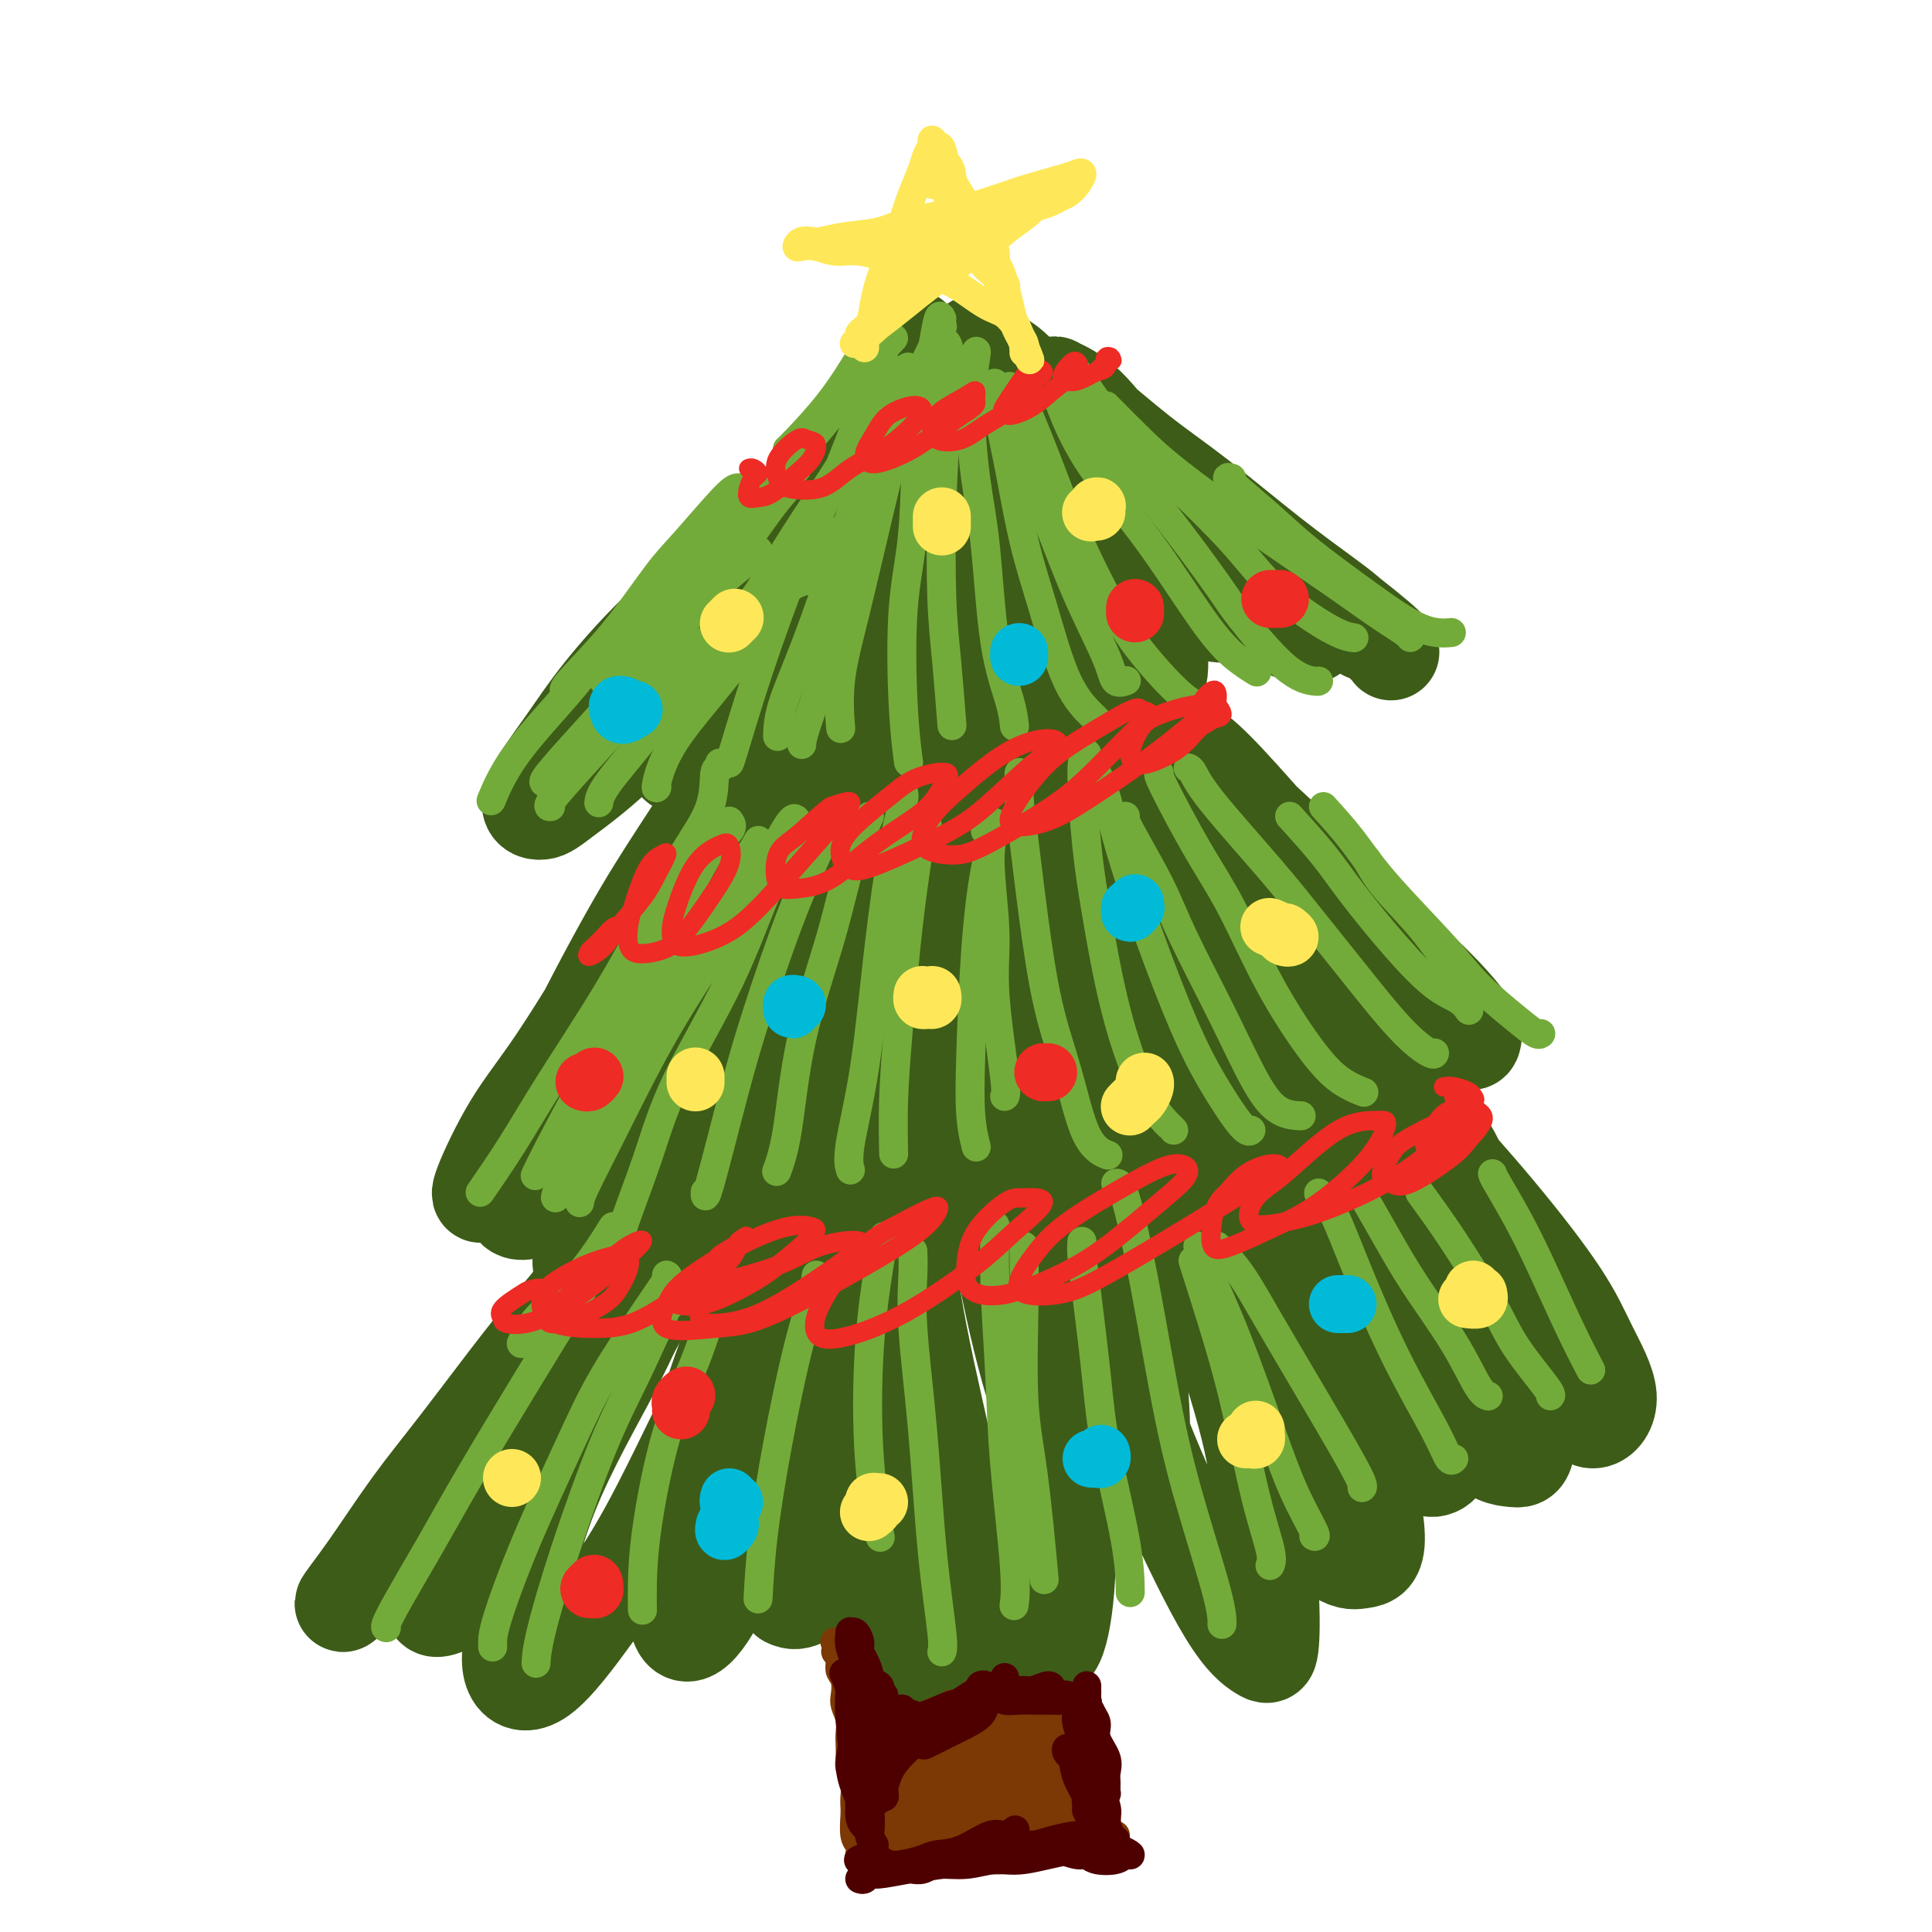 <svg viewBox='0 0 400 400' version='1.1' xmlns='http://www.w3.org/2000/svg' xmlns:xlink='http://www.w3.org/1999/xlink'><g fill='none' stroke='rgb(61,92,24)' stroke-width='20' stroke-linecap='round' stroke-linejoin='round'><path d='M189,70c-0.024,0.235 -0.048,0.471 0,1c0.048,0.529 0.170,1.352 0,2c-0.170,0.648 -0.630,1.122 -1,2c-0.370,0.878 -0.650,2.160 -1,3c-0.350,0.840 -0.772,1.238 -1,2c-0.228,0.762 -0.264,1.887 -1,3c-0.736,1.113 -2.174,2.212 -3,4c-0.826,1.788 -1.041,4.265 -2,6c-0.959,1.735 -2.662,2.728 -4,4c-1.338,1.272 -2.312,2.822 -4,5c-1.688,2.178 -4.092,4.984 -6,7c-1.908,2.016 -3.322,3.243 -5,5c-1.678,1.757 -3.620,4.044 -6,6c-2.380,1.956 -5.198,3.582 -7,5c-1.802,1.418 -2.587,2.627 -4,4c-1.413,1.373 -3.452,2.909 -5,4c-1.548,1.091 -2.605,1.739 -3,2c-0.395,0.261 -0.129,0.137 0,0c0.129,-0.137 0.120,-0.286 1,-1c0.880,-0.714 2.647,-1.993 4,-3c1.353,-1.007 2.292,-1.740 4,-3c1.708,-1.260 4.186,-3.045 7,-6c2.814,-2.955 5.964,-7.080 8,-10c2.036,-2.920 2.959,-4.636 5,-7c2.041,-2.364 5.199,-5.377 8,-9c2.801,-3.623 5.245,-7.855 7,-11c1.755,-3.145 2.821,-5.204 4,-7c1.179,-1.796 2.471,-3.330 3,-4c0.529,-0.670 0.294,-0.477 0,0c-0.294,0.477 -0.647,1.239 -1,2'/><path d='M186,76c4.671,-6.019 -0.651,1.934 -3,6c-2.349,4.066 -1.723,4.247 -3,7c-1.277,2.753 -4.456,8.079 -7,12c-2.544,3.921 -4.454,6.436 -7,10c-2.546,3.564 -5.727,8.176 -9,12c-3.273,3.824 -6.637,6.859 -9,10c-2.363,3.141 -3.725,6.386 -5,8c-1.275,1.614 -2.465,1.596 -3,2c-0.535,0.404 -0.417,1.231 0,1c0.417,-0.231 1.132,-1.518 2,-3c0.868,-1.482 1.890,-3.158 4,-6c2.110,-2.842 5.309,-6.850 9,-11c3.691,-4.150 7.874,-8.442 11,-12c3.126,-3.558 5.195,-6.383 8,-9c2.805,-2.617 6.345,-5.026 8,-6c1.655,-0.974 1.425,-0.512 1,0c-0.425,0.512 -1.044,1.074 -2,2c-0.956,0.926 -2.248,2.217 -5,5c-2.752,2.783 -6.963,7.057 -10,10c-3.037,2.943 -4.899,4.556 -8,8c-3.101,3.444 -7.441,8.721 -11,13c-3.559,4.279 -6.339,7.560 -8,10c-1.661,2.440 -2.205,4.038 -2,5c0.205,0.962 1.158,1.289 3,0c1.842,-1.289 4.572,-4.194 7,-7c2.428,-2.806 4.554,-5.513 8,-10c3.446,-4.487 8.211,-10.755 13,-17c4.789,-6.245 9.603,-12.468 13,-17c3.397,-4.532 5.376,-7.374 8,-11c2.624,-3.626 5.893,-8.036 7,-10c1.107,-1.964 0.054,-1.482 -1,-1'/><path d='M195,77c5.572,-8.324 -0.498,-1.133 -4,3c-3.502,4.133 -4.435,5.208 -7,8c-2.565,2.792 -6.761,7.300 -10,11c-3.239,3.700 -5.520,6.593 -9,11c-3.480,4.407 -8.160,10.329 -12,15c-3.840,4.671 -6.839,8.091 -10,12c-3.161,3.909 -6.483,8.307 -9,11c-2.517,2.693 -4.229,3.680 -5,4c-0.771,0.320 -0.601,-0.026 0,-1c0.601,-0.974 1.634,-2.575 3,-5c1.366,-2.425 3.065,-5.673 6,-10c2.935,-4.327 7.108,-9.734 11,-14c3.892,-4.266 7.504,-7.392 10,-10c2.496,-2.608 3.875,-4.697 5,-6c1.125,-1.303 1.997,-1.819 1,-1c-0.997,0.819 -3.862,2.971 -6,5c-2.138,2.029 -3.550,3.933 -7,7c-3.450,3.067 -8.940,7.296 -14,12c-5.060,4.704 -9.690,9.883 -13,14c-3.310,4.117 -5.300,7.172 -8,11c-2.700,3.828 -6.110,8.430 -7,11c-0.890,2.570 0.739,3.110 2,3c1.261,-0.110 2.153,-0.870 5,-3c2.847,-2.130 7.647,-5.631 13,-11c5.353,-5.369 11.258,-12.605 16,-18c4.742,-5.395 8.320,-8.947 13,-14c4.680,-5.053 10.461,-11.605 15,-17c4.539,-5.395 7.835,-9.632 10,-12c2.165,-2.368 3.198,-2.868 3,-3c-0.198,-0.132 -1.628,0.105 -4,2c-2.372,1.895 -5.686,5.447 -9,9'/><path d='M174,101c-4.560,4.961 -9.460,11.864 -13,17c-3.540,5.136 -5.719,8.504 -9,14c-3.281,5.496 -7.663,13.120 -10,18c-2.337,4.880 -2.629,7.018 -2,8c0.629,0.982 2.180,0.810 4,0c1.820,-0.810 3.909,-2.256 7,-6c3.091,-3.744 7.185,-9.784 12,-16c4.815,-6.216 10.351,-12.608 17,-21c6.649,-8.392 14.411,-18.783 18,-24c3.589,-5.217 3.007,-5.259 4,-7c0.993,-1.741 3.562,-5.179 4,-6c0.438,-0.821 -1.257,0.977 -4,4c-2.743,3.023 -6.536,7.270 -11,13c-4.464,5.730 -9.599,12.942 -13,19c-3.401,6.058 -5.066,10.962 -8,17c-2.934,6.038 -7.135,13.211 -9,19c-1.865,5.789 -1.394,10.194 -1,13c0.394,2.806 0.712,4.011 2,4c1.288,-0.011 3.548,-1.240 6,-4c2.452,-2.760 5.097,-7.053 7,-11c1.903,-3.947 3.063,-7.550 5,-13c1.937,-5.450 4.651,-12.749 7,-20c2.349,-7.251 4.332,-14.456 6,-20c1.668,-5.544 3.022,-9.429 4,-12c0.978,-2.571 1.581,-3.829 1,-3c-0.581,0.829 -2.346,3.745 -4,7c-1.654,3.255 -3.197,6.850 -5,12c-1.803,5.150 -3.865,11.855 -5,19c-1.135,7.145 -1.344,14.731 -1,21c0.344,6.269 1.241,11.220 3,15c1.759,3.780 4.379,6.390 7,9'/><path d='M193,167c2.536,0.684 5.374,-2.104 7,-5c1.626,-2.896 2.038,-5.898 3,-11c0.962,-5.102 2.472,-12.304 3,-20c0.528,-7.696 0.072,-15.885 0,-22c-0.072,-6.115 0.238,-10.154 0,-15c-0.238,-4.846 -1.025,-10.497 -2,-13c-0.975,-2.503 -2.137,-1.857 -3,-1c-0.863,0.857 -1.427,1.925 -2,8c-0.573,6.075 -1.156,17.156 -1,25c0.156,7.844 1.052,12.449 2,18c0.948,5.551 1.948,12.047 4,19c2.052,6.953 5.156,14.362 8,19c2.844,4.638 5.428,6.506 7,6c1.572,-0.506 2.130,-3.386 2,-7c-0.130,-3.614 -0.949,-7.963 -2,-14c-1.051,-6.037 -2.333,-13.761 -4,-22c-1.667,-8.239 -3.717,-16.993 -5,-23c-1.283,-6.007 -1.799,-9.266 -3,-14c-1.201,-4.734 -3.089,-10.943 -4,-14c-0.911,-3.057 -0.847,-2.961 -1,-2c-0.153,0.961 -0.524,2.788 0,6c0.524,3.212 1.941,7.808 4,14c2.059,6.192 4.759,13.980 7,20c2.241,6.020 4.023,10.272 6,15c1.977,4.728 4.148,9.934 6,13c1.852,3.066 3.383,3.994 4,4c0.617,0.006 0.320,-0.910 0,-3c-0.320,-2.090 -0.663,-5.354 -2,-10c-1.337,-4.646 -3.668,-10.674 -6,-16c-2.332,-5.326 -4.666,-9.950 -7,-15c-2.334,-5.050 -4.667,-10.525 -7,-16'/><path d='M207,91c-3.937,-9.375 -3.779,-9.313 -4,-10c-0.221,-0.687 -0.821,-2.123 -1,-3c-0.179,-0.877 0.062,-1.197 1,1c0.938,2.197 2.573,6.909 4,11c1.427,4.091 2.645,7.561 5,13c2.355,5.439 5.848,12.847 9,19c3.152,6.153 5.963,11.051 8,14c2.037,2.949 3.301,3.951 5,5c1.699,1.049 3.835,2.146 5,1c1.165,-1.146 1.360,-4.536 1,-7c-0.360,-2.464 -1.276,-4.001 -3,-8c-1.724,-3.999 -4.255,-10.459 -8,-17c-3.745,-6.541 -8.704,-13.162 -12,-18c-3.296,-4.838 -4.930,-7.894 -7,-11c-2.070,-3.106 -4.577,-6.263 -6,-8c-1.423,-1.737 -1.761,-2.053 -2,-2c-0.239,0.053 -0.378,0.475 1,3c1.378,2.525 4.275,7.151 7,11c2.725,3.849 5.279,6.919 9,12c3.721,5.081 8.610,12.173 13,17c4.390,4.827 8.279,7.390 11,9c2.721,1.610 4.272,2.269 6,3c1.728,0.731 3.633,1.535 4,1c0.367,-0.535 -0.805,-2.409 -2,-4c-1.195,-1.591 -2.412,-2.899 -5,-6c-2.588,-3.101 -6.549,-7.995 -11,-13c-4.451,-5.005 -9.394,-10.120 -13,-14c-3.606,-3.880 -5.874,-6.525 -8,-9c-2.126,-2.475 -4.111,-4.782 -6,-6c-1.889,-1.218 -3.683,-1.348 -4,-1c-0.317,0.348 0.841,1.174 2,2'/><path d='M206,76c1.466,1.483 4.131,4.189 7,7c2.869,2.811 5.942,5.727 10,10c4.058,4.273 9.100,9.905 14,15c4.900,5.095 9.658,9.654 14,13c4.342,3.346 8.268,5.479 11,7c2.732,1.521 4.270,2.429 6,3c1.730,0.571 3.651,0.806 4,0c0.349,-0.806 -0.875,-2.654 -2,-4c-1.125,-1.346 -2.150,-2.191 -6,-6c-3.850,-3.809 -10.524,-10.583 -14,-14c-3.476,-3.417 -3.753,-3.478 -6,-5c-2.247,-1.522 -6.463,-4.506 -10,-8c-3.537,-3.494 -6.393,-7.497 -9,-10c-2.607,-2.503 -4.964,-3.505 -6,-4c-1.036,-0.495 -0.751,-0.481 0,0c0.751,0.481 1.968,1.430 5,4c3.032,2.570 7.878,6.759 12,10c4.122,3.241 7.521,5.532 12,9c4.479,3.468 10.040,8.112 15,12c4.960,3.888 9.321,7.019 12,9c2.679,1.981 3.676,2.811 5,4c1.324,1.189 2.973,2.736 3,3c0.027,0.264 -1.570,-0.757 -3,-2c-1.430,-1.243 -2.694,-2.708 -6,-5c-3.306,-2.292 -8.655,-5.410 -12,-8c-3.345,-2.590 -4.686,-4.652 -5,-5c-0.314,-0.348 0.399,1.017 3,3c2.601,1.983 7.089,4.583 12,8c4.911,3.417 10.245,7.651 13,10c2.755,2.349 2.930,2.814 3,3c0.070,0.186 0.035,0.093 0,0'/><path d='M148,158c-0.453,-0.285 -0.906,-0.570 -1,-1c-0.094,-0.430 0.171,-1.005 1,-2c0.829,-0.995 2.222,-2.408 3,-3c0.778,-0.592 0.942,-0.362 1,0c0.058,0.362 0.010,0.855 -1,4c-1.010,3.145 -2.981,8.942 -5,13c-2.019,4.058 -4.086,6.376 -7,11c-2.914,4.624 -6.673,11.553 -11,19c-4.327,7.447 -9.221,15.413 -13,21c-3.779,5.587 -6.444,8.794 -9,13c-2.556,4.206 -5.002,9.412 -6,12c-0.998,2.588 -0.548,2.559 0,2c0.548,-0.559 1.193,-1.650 3,-5c1.807,-3.350 4.775,-8.961 9,-16c4.225,-7.039 9.707,-15.507 14,-22c4.293,-6.493 7.398,-11.011 12,-18c4.602,-6.989 10.702,-16.448 15,-23c4.298,-6.552 6.793,-10.197 8,-12c1.207,-1.803 1.125,-1.762 0,-1c-1.125,0.762 -3.292,2.247 -7,7c-3.708,4.753 -8.956,12.773 -13,19c-4.044,6.227 -6.883,10.659 -11,18c-4.117,7.341 -9.513,17.590 -13,25c-3.487,7.410 -5.064,11.982 -7,17c-1.936,5.018 -4.231,10.483 -4,13c0.231,2.517 2.986,2.086 5,1c2.014,-1.086 3.285,-2.827 6,-7c2.715,-4.173 6.872,-10.778 12,-19c5.128,-8.222 11.227,-18.060 16,-26c4.773,-7.940 8.221,-13.983 12,-21c3.779,-7.017 7.890,-15.009 12,-23'/><path d='M169,154c9.188,-16.484 6.158,-13.195 5,-12c-1.158,1.195 -0.444,0.296 -2,3c-1.556,2.704 -5.384,9.013 -10,17c-4.616,7.987 -10.022,17.654 -14,25c-3.978,7.346 -6.529,12.371 -10,20c-3.471,7.629 -7.863,17.861 -11,27c-3.137,9.139 -5.020,17.185 -6,22c-0.980,4.815 -1.057,6.398 0,7c1.057,0.602 3.248,0.224 6,-3c2.752,-3.224 6.066,-9.294 9,-15c2.934,-5.706 5.488,-11.048 9,-19c3.512,-7.952 7.983,-18.515 12,-29c4.017,-10.485 7.579,-20.892 10,-28c2.421,-7.108 3.702,-10.916 5,-14c1.298,-3.084 2.613,-5.444 2,-5c-0.613,0.444 -3.153,3.691 -5,7c-1.847,3.309 -3.002,6.678 -5,12c-1.998,5.322 -4.838,12.595 -7,21c-2.162,8.405 -3.645,17.940 -5,25c-1.355,7.060 -2.583,11.645 -3,17c-0.417,5.355 -0.021,11.481 1,14c1.021,2.519 2.669,1.431 4,0c1.331,-1.431 2.344,-3.204 4,-7c1.656,-3.796 3.955,-9.616 6,-17c2.045,-7.384 3.835,-16.332 6,-26c2.165,-9.668 4.704,-20.056 6,-27c1.296,-6.944 1.347,-10.444 2,-13c0.653,-2.556 1.907,-4.170 2,-4c0.093,0.170 -0.975,2.123 -2,6c-1.025,3.877 -2.007,9.679 -3,17c-0.993,7.321 -1.996,16.160 -3,25'/><path d='M172,200c-1.663,10.876 -1.821,14.067 -2,21c-0.179,6.933 -0.378,17.608 0,25c0.378,7.392 1.332,11.503 2,14c0.668,2.497 1.050,3.382 2,2c0.950,-1.382 2.469,-5.029 4,-11c1.531,-5.971 3.075,-14.266 4,-21c0.925,-6.734 1.231,-11.908 2,-21c0.769,-9.092 2.003,-22.102 3,-32c0.997,-9.898 1.759,-16.684 2,-21c0.241,-4.316 -0.039,-6.160 0,-6c0.039,0.160 0.395,2.326 0,5c-0.395,2.674 -1.542,5.855 -2,12c-0.458,6.145 -0.225,15.253 0,25c0.225,9.747 0.444,20.134 1,28c0.556,7.866 1.450,13.210 3,19c1.550,5.790 3.757,12.026 6,15c2.243,2.974 4.524,2.685 6,2c1.476,-0.685 2.148,-1.767 3,-5c0.852,-3.233 1.885,-8.617 2,-16c0.115,-7.383 -0.687,-16.764 -1,-24c-0.313,-7.236 -0.135,-12.326 -1,-20c-0.865,-7.674 -2.771,-17.933 -4,-25c-1.229,-7.067 -1.780,-10.944 -2,-13c-0.220,-2.056 -0.109,-2.293 0,-1c0.109,1.293 0.215,4.116 1,10c0.785,5.884 2.249,14.828 3,22c0.751,7.172 0.790,12.571 2,21c1.210,8.429 3.592,19.888 6,29c2.408,9.112 4.840,15.876 7,20c2.160,4.124 4.046,5.607 6,6c1.954,0.393 3.977,-0.303 6,-1'/><path d='M231,259c1.581,-2.264 2.533,-7.424 3,-12c0.467,-4.576 0.449,-8.567 0,-15c-0.449,-6.433 -1.329,-15.308 -3,-25c-1.671,-9.692 -4.133,-20.201 -6,-28c-1.867,-7.799 -3.140,-12.888 -4,-17c-0.860,-4.112 -1.306,-7.246 -1,-7c0.306,0.246 1.363,3.871 2,6c0.637,2.129 0.855,2.763 4,11c3.145,8.237 9.216,24.078 12,32c2.784,7.922 2.281,7.926 4,11c1.719,3.074 5.659,9.219 9,14c3.341,4.781 6.083,8.200 8,10c1.917,1.800 3.010,1.983 4,1c0.990,-0.983 1.875,-3.131 2,-6c0.125,-2.869 -0.512,-6.458 -2,-12c-1.488,-5.542 -3.826,-13.035 -6,-18c-2.174,-4.965 -4.183,-7.401 -8,-14c-3.817,-6.599 -9.442,-17.362 -12,-23c-2.558,-5.638 -2.048,-6.151 -2,-7c0.048,-0.849 -0.364,-2.033 0,-2c0.364,0.033 1.506,1.284 4,4c2.494,2.716 6.341,6.898 9,11c2.659,4.102 4.129,8.124 7,14c2.871,5.876 7.141,13.606 11,20c3.859,6.394 7.307,11.453 10,15c2.693,3.547 4.633,5.583 6,7c1.367,1.417 2.162,2.217 3,2c0.838,-0.217 1.719,-1.450 1,-4c-0.719,-2.550 -3.040,-6.417 -5,-10c-1.960,-3.583 -3.560,-6.881 -7,-12c-3.440,-5.119 -8.720,-12.060 -14,-19'/><path d='M260,186c-5.888,-8.620 -10.109,-14.671 -13,-19c-2.891,-4.329 -4.451,-6.935 -5,-9c-0.549,-2.065 -0.088,-3.588 1,-4c1.088,-0.412 2.804,0.287 5,2c2.196,1.713 4.872,4.439 9,9c4.128,4.561 9.708,10.957 14,16c4.292,5.043 7.295,8.733 11,13c3.705,4.267 8.113,9.110 12,13c3.887,3.890 7.254,6.828 9,8c1.746,1.172 1.871,0.577 2,0c0.129,-0.577 0.262,-1.137 -1,-3c-1.262,-1.863 -3.920,-5.028 -8,-9c-4.080,-3.972 -9.582,-8.749 -14,-13c-4.418,-4.251 -7.752,-7.974 -13,-13c-5.248,-5.026 -12.412,-11.354 -18,-17c-5.588,-5.646 -9.602,-10.609 -12,-14c-2.398,-3.391 -3.182,-5.211 -4,-7c-0.818,-1.789 -1.670,-3.547 -2,-4c-0.330,-0.453 -0.136,0.398 1,2c1.136,1.602 3.215,3.954 6,8c2.785,4.046 6.277,9.784 11,17c4.723,7.216 10.678,15.909 15,22c4.322,6.091 7.009,9.578 10,14c2.991,4.422 6.284,9.778 9,14c2.716,4.222 4.856,7.310 6,9c1.144,1.690 1.293,1.981 1,2c-0.293,0.019 -1.029,-0.235 -3,-2c-1.971,-1.765 -5.178,-5.040 -8,-8c-2.822,-2.960 -5.260,-5.605 -10,-10c-4.740,-4.395 -11.783,-10.542 -18,-16c-6.217,-5.458 -11.609,-10.229 -17,-15'/><path d='M236,172c-10.207,-9.106 -8.223,-7.371 -9,-7c-0.777,0.371 -4.313,-0.623 -6,0c-1.687,0.623 -1.525,2.861 -1,6c0.525,3.139 1.414,7.177 3,13c1.586,5.823 3.868,13.431 6,19c2.132,5.569 4.114,9.098 6,13c1.886,3.902 3.676,8.175 5,10c1.324,1.825 2.183,1.200 3,0c0.817,-1.200 1.593,-2.975 1,-6c-0.593,-3.025 -2.554,-7.298 -4,-11c-1.446,-3.702 -2.376,-6.832 -5,-11c-2.624,-4.168 -6.943,-9.375 -10,-13c-3.057,-3.625 -4.852,-5.669 -6,-6c-1.148,-0.331 -1.651,1.051 -2,4c-0.349,2.949 -0.546,7.465 0,12c0.546,4.535 1.836,9.089 3,13c1.164,3.911 2.203,7.180 3,9c0.797,1.820 1.352,2.192 2,1c0.648,-1.192 1.390,-3.948 2,-6c0.610,-2.052 1.087,-3.399 1,-6c-0.087,-2.601 -0.739,-6.458 -1,-8c-0.261,-1.542 -0.130,-0.771 0,0'/><path d='M131,255c-0.193,-0.291 -0.386,-0.581 -1,0c-0.614,0.581 -1.647,2.035 -4,5c-2.353,2.965 -6.024,7.441 -9,11c-2.976,3.559 -5.257,6.201 -9,11c-3.743,4.799 -8.949,11.756 -13,17c-4.051,5.244 -6.945,8.777 -10,13c-3.055,4.223 -6.269,9.138 -9,13c-2.731,3.862 -4.980,6.672 -5,7c-0.020,0.328 2.189,-1.826 4,-4c1.811,-2.174 3.223,-4.367 7,-9c3.777,-4.633 9.919,-11.706 15,-17c5.081,-5.294 9.099,-8.810 15,-15c5.901,-6.190 13.684,-15.055 19,-21c5.316,-5.945 8.167,-8.969 11,-12c2.833,-3.031 5.650,-6.067 6,-7c0.350,-0.933 -1.767,0.237 -4,2c-2.233,1.763 -4.583,4.118 -8,8c-3.417,3.882 -7.902,9.290 -13,16c-5.098,6.710 -10.809,14.722 -15,21c-4.191,6.278 -6.864,10.823 -10,17c-3.136,6.177 -6.737,13.986 -8,18c-1.263,4.014 -0.190,4.233 1,4c1.190,-0.233 2.496,-0.919 5,-3c2.504,-2.081 6.208,-5.558 10,-11c3.792,-5.442 7.674,-12.848 11,-19c3.326,-6.152 6.095,-11.051 10,-18c3.905,-6.949 8.944,-15.948 13,-23c4.056,-7.052 7.128,-12.158 9,-15c1.872,-2.842 2.542,-3.419 2,-3c-0.542,0.419 -2.298,1.834 -5,6c-2.702,4.166 -6.351,11.083 -10,18'/><path d='M136,265c-3.675,6.570 -5.363,10.996 -9,18c-3.637,7.004 -9.222,16.585 -13,26c-3.778,9.415 -5.749,18.662 -7,25c-1.251,6.338 -1.783,9.766 -1,12c0.783,2.234 2.880,3.272 6,1c3.120,-2.272 7.264,-7.855 11,-13c3.736,-5.145 7.063,-9.853 11,-17c3.937,-7.147 8.484,-16.732 14,-28c5.516,-11.268 12.001,-24.217 15,-31c2.999,-6.783 2.513,-7.398 3,-10c0.487,-2.602 1.948,-7.190 2,-9c0.052,-1.810 -1.306,-0.841 -3,2c-1.694,2.841 -3.724,7.554 -6,14c-2.276,6.446 -4.799,14.625 -7,21c-2.201,6.375 -4.080,10.946 -6,18c-1.920,7.054 -3.882,16.591 -5,24c-1.118,7.409 -1.391,12.689 -1,16c0.391,3.311 1.445,4.654 3,4c1.555,-0.654 3.611,-3.304 6,-8c2.389,-4.696 5.110,-11.438 7,-17c1.890,-5.562 2.948,-9.946 5,-17c2.052,-7.054 5.098,-16.780 7,-26c1.902,-9.220 2.660,-17.936 3,-25c0.340,-7.064 0.263,-12.478 0,-15c-0.263,-2.522 -0.712,-2.152 -2,0c-1.288,2.152 -3.414,6.084 -5,10c-1.586,3.916 -2.632,7.814 -4,14c-1.368,6.186 -3.057,14.658 -4,24c-0.943,9.342 -1.138,19.554 -1,27c0.138,7.446 0.611,12.128 2,16c1.389,3.872 3.695,6.936 6,10'/><path d='M163,331c2.196,1.311 4.685,-0.413 7,-4c2.315,-3.587 4.456,-9.038 6,-14c1.544,-4.962 2.489,-9.434 4,-16c1.511,-6.566 3.587,-15.226 5,-24c1.413,-8.774 2.164,-17.664 2,-24c-0.164,-6.336 -1.244,-10.120 -2,-12c-0.756,-1.880 -1.189,-1.858 -2,-1c-0.811,0.858 -2.000,2.550 -3,7c-1.000,4.450 -1.812,11.659 -2,20c-0.188,8.341 0.248,17.816 1,28c0.752,10.184 1.821,21.077 3,29c1.179,7.923 2.467,12.876 4,17c1.533,4.124 3.311,7.421 5,8c1.689,0.579 3.291,-1.558 4,-4c0.709,-2.442 0.526,-5.189 0,-11c-0.526,-5.811 -1.396,-14.688 -2,-22c-0.604,-7.312 -0.944,-13.061 -2,-21c-1.056,-7.939 -2.830,-18.069 -4,-27c-1.170,-8.931 -1.737,-16.662 -2,-21c-0.263,-4.338 -0.223,-5.283 0,-5c0.223,0.283 0.629,1.796 1,4c0.371,2.204 0.708,5.101 1,10c0.292,4.899 0.538,11.800 2,21c1.462,9.200 4.138,20.699 6,29c1.862,8.301 2.909,13.405 5,20c2.091,6.595 5.225,14.682 8,19c2.775,4.318 5.191,4.867 7,5c1.809,0.133 3.011,-0.150 4,-3c0.989,-2.850 1.766,-8.267 2,-15c0.234,-6.733 -0.076,-14.781 -1,-22c-0.924,-7.219 -2.462,-13.610 -4,-20'/><path d='M216,282c-2.085,-11.495 -4.798,-19.233 -7,-27c-2.202,-7.767 -3.893,-15.562 -5,-20c-1.107,-4.438 -1.630,-5.517 -2,-6c-0.370,-0.483 -0.588,-0.369 0,3c0.588,3.369 1.983,9.994 3,15c1.017,5.006 1.657,8.392 3,15c1.343,6.608 3.390,16.439 6,25c2.610,8.561 5.782,15.853 8,20c2.218,4.147 3.480,5.150 5,6c1.520,0.850 3.297,1.549 5,0c1.703,-1.549 3.331,-5.346 4,-10c0.669,-4.654 0.380,-10.166 0,-15c-0.380,-4.834 -0.851,-8.991 -2,-15c-1.149,-6.009 -2.976,-13.870 -5,-21c-2.024,-7.130 -4.244,-13.528 -6,-18c-1.756,-4.472 -3.046,-7.018 -4,-8c-0.954,-0.982 -1.570,-0.399 -2,1c-0.430,1.399 -0.672,3.616 0,8c0.672,4.384 2.260,10.936 5,20c2.740,9.064 6.632,20.639 10,30c3.368,9.361 6.210,16.508 10,25c3.790,8.492 8.527,18.330 12,24c3.473,5.670 5.683,7.174 7,8c1.317,0.826 1.742,0.976 2,-1c0.258,-1.976 0.349,-6.079 0,-12c-0.349,-5.921 -1.140,-13.661 -2,-20c-0.860,-6.339 -1.791,-11.276 -4,-19c-2.209,-7.724 -5.695,-18.235 -9,-28c-3.305,-9.765 -6.428,-18.783 -8,-25c-1.572,-6.217 -1.592,-9.633 -2,-12c-0.408,-2.367 -1.204,-3.683 -2,-5'/><path d='M236,220c-3.718,-13.847 -0.512,-3.965 1,2c1.512,5.965 1.331,8.012 3,14c1.669,5.988 5.187,15.917 8,24c2.813,8.083 4.922,14.322 8,23c3.078,8.678 7.126,19.796 11,27c3.874,7.204 7.576,10.493 10,12c2.424,1.507 3.572,1.232 5,1c1.428,-0.232 3.138,-0.419 3,-5c-0.138,-4.581 -2.122,-13.554 -3,-18c-0.878,-4.446 -0.649,-4.363 -2,-9c-1.351,-4.637 -4.283,-13.993 -8,-23c-3.717,-9.007 -8.218,-17.664 -11,-24c-2.782,-6.336 -3.843,-10.351 -5,-14c-1.157,-3.649 -2.409,-6.931 -3,-8c-0.591,-1.069 -0.522,0.075 0,1c0.522,0.925 1.498,1.631 3,5c1.502,3.369 3.532,9.401 7,17c3.468,7.599 8.374,16.763 12,24c3.626,7.237 5.971,12.545 9,18c3.029,5.455 6.743,11.056 9,14c2.257,2.944 3.056,3.231 4,3c0.944,-0.231 2.031,-0.978 2,-3c-0.031,-2.022 -1.182,-5.318 -3,-10c-1.818,-4.682 -4.303,-10.750 -7,-16c-2.697,-5.250 -5.607,-9.682 -9,-17c-3.393,-7.318 -7.270,-17.521 -10,-25c-2.730,-7.479 -4.314,-12.233 -5,-15c-0.686,-2.767 -0.472,-3.546 0,-3c0.472,0.546 1.204,2.416 3,6c1.796,3.584 4.656,8.881 8,16c3.344,7.119 7.172,16.059 11,25'/><path d='M287,262c5.224,10.893 7.283,14.626 10,20c2.717,5.374 6.091,12.388 9,16c2.909,3.612 5.352,3.821 7,4c1.648,0.179 2.502,0.326 3,-2c0.498,-2.326 0.642,-7.126 0,-11c-0.642,-3.874 -2.069,-6.824 -4,-12c-1.931,-5.176 -4.366,-12.580 -8,-19c-3.634,-6.420 -8.467,-11.856 -13,-18c-4.533,-6.144 -8.767,-12.997 -11,-16c-2.233,-3.003 -2.466,-2.155 -3,-2c-0.534,0.155 -1.368,-0.382 0,2c1.368,2.382 4.938,7.682 8,12c3.062,4.318 5.616,7.654 10,14c4.384,6.346 10.599,15.702 16,23c5.401,7.298 9.988,12.537 13,16c3.012,3.463 4.449,5.149 6,5c1.551,-0.149 3.216,-2.133 3,-5c-0.216,-2.867 -2.312,-6.617 -4,-10c-1.688,-3.383 -2.969,-6.400 -6,-11c-3.031,-4.600 -7.814,-10.782 -13,-17c-5.186,-6.218 -10.777,-12.470 -15,-17c-4.223,-4.530 -7.079,-7.336 -9,-10c-1.921,-2.664 -2.907,-5.186 -2,-5c0.907,0.186 3.707,3.081 7,7c3.293,3.919 7.079,8.863 9,12c1.921,3.137 1.977,4.468 2,5c0.023,0.532 0.011,0.266 0,0'/></g>
<g fill='none' stroke='rgb(115,171,58)' stroke-width='6' stroke-linecap='round' stroke-linejoin='round'><path d='M182,66c0.057,0.291 0.114,0.582 0,1c-0.114,0.418 -0.398,0.963 -1,2c-0.602,1.037 -1.520,2.565 -3,5c-1.480,2.435 -3.520,5.776 -6,9c-2.480,3.224 -5.398,6.329 -7,8c-1.602,1.671 -1.886,1.906 -2,2c-0.114,0.094 -0.057,0.047 0,0'/><path d='M175,82c-0.474,0.753 -0.947,1.506 -3,4c-2.053,2.494 -5.684,6.730 -9,11c-3.316,4.270 -6.316,8.573 -9,12c-2.684,3.427 -5.053,5.979 -6,7c-0.947,1.021 -0.474,0.510 0,0'/><path d='M163,101c-1.252,1.478 -2.504,2.957 -4,5c-1.496,2.043 -3.236,4.651 -6,8c-2.764,3.349 -6.552,7.440 -9,10c-2.448,2.560 -3.557,3.589 -4,4c-0.443,0.411 -0.222,0.206 0,0'/><path d='M165,97c-0.006,-0.247 -0.012,-0.494 -2,1c-1.988,1.494 -5.958,4.730 -9,8c-3.042,3.270 -5.155,6.575 -8,10c-2.845,3.425 -6.422,6.970 -10,11c-3.578,4.030 -7.156,8.547 -9,11c-1.844,2.453 -1.956,2.844 -2,3c-0.044,0.156 -0.022,0.078 0,0'/><path d='M153,101c-0.490,-0.038 -0.980,-0.077 -3,2c-2.020,2.077 -5.571,6.269 -8,9c-2.429,2.731 -3.737,4.000 -6,7c-2.263,3.000 -5.483,7.732 -9,12c-3.517,4.268 -7.332,8.072 -9,10c-1.668,1.928 -1.191,1.979 -1,2c0.191,0.021 0.095,0.010 0,0'/><path d='M158,102c0.330,-0.213 0.660,-0.426 -1,1c-1.660,1.426 -5.311,4.492 -8,7c-2.689,2.508 -4.416,4.460 -8,8c-3.584,3.540 -9.024,8.670 -13,13c-3.976,4.330 -6.488,7.862 -10,12c-3.512,4.138 -8.022,8.883 -11,13c-2.978,4.117 -4.422,7.605 -5,9c-0.578,1.395 -0.289,0.698 0,0'/><path d='M157,114c-0.301,0.438 -0.602,0.877 -2,2c-1.398,1.123 -3.892,2.932 -7,6c-3.108,3.068 -6.829,7.397 -10,11c-3.171,3.603 -5.792,6.482 -9,10c-3.208,3.518 -7.004,7.675 -10,11c-2.996,3.325 -5.191,5.818 -6,7c-0.809,1.182 -0.231,1.052 0,1c0.231,-0.052 0.116,-0.026 0,0'/><path d='M158,121c-0.981,1.624 -1.963,3.248 -5,6c-3.037,2.752 -8.131,6.632 -12,10c-3.869,3.368 -6.515,6.223 -10,10c-3.485,3.777 -7.810,8.476 -11,12c-3.190,3.524 -5.243,5.872 -6,7c-0.757,1.128 -0.216,1.037 0,1c0.216,-0.037 0.108,-0.018 0,0'/><path d='M168,119c0.378,0.396 0.755,0.793 0,1c-0.755,0.207 -2.643,0.225 -5,2c-2.357,1.775 -5.181,5.306 -9,9c-3.819,3.694 -8.631,7.551 -12,11c-3.369,3.449 -5.295,6.492 -8,10c-2.705,3.508 -6.190,7.483 -8,10c-1.810,2.517 -1.946,3.576 -2,4c-0.054,0.424 -0.027,0.212 0,0'/><path d='M178,105c0.616,-0.161 1.231,-0.322 0,1c-1.231,1.322 -4.309,4.127 -8,8c-3.691,3.873 -7.994,8.813 -11,13c-3.006,4.187 -4.714,7.619 -8,12c-3.286,4.381 -8.149,9.710 -11,14c-2.851,4.290 -3.691,7.540 -4,9c-0.309,1.460 -0.088,1.132 0,1c0.088,-0.132 0.044,-0.066 0,0'/><path d='M184,76c-0.150,-0.181 -0.301,-0.362 -1,1c-0.699,1.362 -1.948,4.266 -3,7c-1.052,2.734 -1.907,5.297 -4,9c-2.093,3.703 -5.423,8.548 -9,14c-3.577,5.452 -7.402,11.513 -10,17c-2.598,5.487 -3.969,10.400 -5,13c-1.031,2.600 -1.723,2.886 -2,3c-0.277,0.114 -0.138,0.057 0,0'/><path d='M185,70c-1.098,1.127 -2.197,2.253 -3,4c-0.803,1.747 -1.311,4.114 -3,9c-1.689,4.886 -4.558,12.290 -7,18c-2.442,5.710 -4.458,9.726 -7,16c-2.542,6.274 -5.609,14.805 -8,22c-2.391,7.195 -4.105,13.052 -5,16c-0.895,2.948 -0.970,2.985 -1,3c-0.030,0.015 -0.015,0.007 0,0'/><path d='M188,76c-0.312,0.141 -0.623,0.283 -1,1c-0.377,0.717 -0.819,2.010 -2,5c-1.181,2.990 -3.101,7.678 -5,13c-1.899,5.322 -3.777,11.280 -6,18c-2.223,6.720 -4.792,14.203 -7,20c-2.208,5.797 -4.056,9.907 -5,13c-0.944,3.093 -0.984,5.169 -1,6c-0.016,0.831 -0.008,0.415 0,0'/><path d='M193,74c0.847,-2.552 1.695,-5.105 2,-6c0.305,-0.895 0.068,-0.133 -1,2c-1.068,2.133 -2.966,5.639 -5,11c-2.034,5.361 -4.205,12.579 -6,18c-1.795,5.421 -3.213,9.047 -5,15c-1.787,5.953 -3.943,14.235 -6,21c-2.057,6.765 -4.015,12.014 -5,15c-0.985,2.986 -0.996,3.710 -1,4c-0.004,0.290 -0.002,0.145 0,0'/><path d='M193,74c-0.510,1.102 -1.020,2.205 -2,4c-0.980,1.795 -2.431,4.283 -4,9c-1.569,4.717 -3.258,11.665 -5,19c-1.742,7.335 -3.539,15.059 -5,21c-1.461,5.941 -2.586,10.100 -3,14c-0.414,3.900 -0.118,7.543 0,9c0.118,1.457 0.059,0.729 0,0'/><path d='M195,66c-0.253,-0.597 -0.506,-1.193 -1,1c-0.494,2.193 -1.230,7.177 -2,11c-0.770,3.823 -1.576,6.486 -2,12c-0.424,5.514 -0.467,13.878 -1,20c-0.533,6.122 -1.555,10.002 -2,16c-0.445,5.998 -0.312,14.115 0,20c0.312,5.885 0.803,9.539 1,11c0.197,1.461 0.098,0.731 0,0'/><path d='M195,74c0.287,-1.755 0.574,-3.509 1,-3c0.426,0.509 0.993,3.283 1,6c0.007,2.717 -0.544,5.378 -1,10c-0.456,4.622 -0.815,11.205 -1,18c-0.185,6.795 -0.194,13.801 0,19c0.194,5.199 0.591,8.592 1,13c0.409,4.408 0.831,9.831 1,12c0.169,2.169 0.084,1.085 0,0'/><path d='M202,73c0.130,-0.331 0.260,-0.662 0,1c-0.260,1.662 -0.911,5.318 -1,10c-0.089,4.682 0.382,10.390 1,15c0.618,4.610 1.381,8.122 2,14c0.619,5.878 1.094,14.122 2,20c0.906,5.878 2.244,9.390 3,12c0.756,2.610 0.930,4.317 1,5c0.070,0.683 0.035,0.341 0,0'/><path d='M206,80c-0.070,-0.588 -0.141,-1.177 0,0c0.141,1.177 0.493,4.119 1,7c0.507,2.881 1.169,5.700 2,10c0.831,4.300 1.830,10.080 3,15c1.170,4.920 2.510,8.978 4,14c1.490,5.022 3.131,11.006 5,15c1.869,3.994 3.965,5.998 5,7c1.035,1.002 1.010,1.000 1,1c-0.010,-0.000 -0.005,-0.000 0,0'/><path d='M209,80c0.168,0.456 0.335,0.911 1,4c0.665,3.089 1.826,8.811 3,13c1.174,4.189 2.360,6.846 4,11c1.640,4.154 3.732,9.807 6,15c2.268,5.193 4.711,9.928 6,13c1.289,3.072 1.424,4.481 2,5c0.576,0.519 1.593,0.148 2,0c0.407,-0.148 0.203,-0.074 0,0'/><path d='M211,81c0.521,1.323 1.041,2.646 2,5c0.959,2.354 2.356,5.738 4,10c1.644,4.262 3.534,9.401 6,15c2.466,5.599 5.509,11.658 8,16c2.491,4.342 4.431,6.968 7,10c2.569,3.032 5.769,6.470 8,8c2.231,1.530 3.495,1.151 4,1c0.505,-0.151 0.253,-0.076 0,0'/><path d='M219,82c0.081,0.435 0.162,0.871 1,3c0.838,2.129 2.433,5.953 5,10c2.567,4.047 6.107,8.318 9,12c2.893,3.682 5.140,6.777 8,11c2.860,4.223 6.334,9.575 9,13c2.666,3.425 4.526,4.922 6,6c1.474,1.078 2.564,1.737 3,2c0.436,0.263 0.218,0.132 0,0'/><path d='M221,78c0.696,1.263 1.392,2.526 2,4c0.608,1.474 1.130,3.158 4,7c2.870,3.842 8.090,9.842 13,16c4.910,6.158 9.512,12.473 12,16c2.488,3.527 2.863,4.266 5,7c2.137,2.734 6.037,7.465 9,10c2.963,2.535 4.990,2.875 6,3c1.010,0.125 1.003,0.036 1,0c-0.003,-0.036 -0.001,-0.018 0,0'/><path d='M223,77c0.408,0.607 0.816,1.215 2,3c1.184,1.785 3.145,4.748 6,8c2.855,3.252 6.604,6.794 11,11c4.396,4.206 9.438,9.074 13,13c3.563,3.926 5.646,6.908 9,10c3.354,3.092 7.980,6.294 11,8c3.020,1.706 4.434,1.916 5,2c0.566,0.084 0.283,0.042 0,0'/><path d='M229,84c2.396,2.423 4.792,4.846 7,7c2.208,2.154 4.227,4.037 8,7c3.773,2.963 9.298,7.004 15,11c5.702,3.996 11.580,7.946 16,11c4.420,3.054 7.381,5.210 10,7c2.619,1.790 4.898,3.213 6,4c1.102,0.787 1.029,0.939 1,1c-0.029,0.061 -0.015,0.030 0,0'/><path d='M255,99c-0.740,-0.216 -1.481,-0.432 0,1c1.481,1.432 5.182,4.513 8,7c2.818,2.487 4.752,4.379 8,7c3.248,2.621 7.809,5.971 12,9c4.191,3.029 8.013,5.739 11,7c2.987,1.261 5.139,1.075 6,1c0.861,-0.075 0.430,-0.037 0,0'/><path d='M149,159c-0.031,-0.547 -0.061,-1.094 0,-1c0.061,0.094 0.215,0.830 0,1c-0.215,0.170 -0.799,-0.226 -1,1c-0.201,1.226 -0.018,4.073 -1,7c-0.982,2.927 -3.127,5.934 -5,9c-1.873,3.066 -3.473,6.192 -6,11c-2.527,4.808 -5.981,11.296 -10,18c-4.019,6.704 -8.603,13.622 -12,19c-3.397,5.378 -5.607,9.217 -8,13c-2.393,3.783 -4.969,7.509 -6,9c-1.031,1.491 -0.515,0.745 0,0'/><path d='M151,170c0.393,0.524 0.786,1.049 0,2c-0.786,0.951 -2.752,2.329 -5,6c-2.248,3.671 -4.778,9.636 -7,14c-2.222,4.364 -4.137,7.128 -7,12c-2.863,4.872 -6.675,11.852 -10,18c-3.325,6.148 -6.165,11.463 -8,15c-1.835,3.537 -2.667,5.296 -3,6c-0.333,0.704 -0.166,0.352 0,0'/><path d='M157,174c-1.149,1.984 -2.297,3.967 -5,8c-2.703,4.033 -6.959,10.114 -10,15c-3.041,4.886 -4.867,8.577 -8,14c-3.133,5.423 -7.572,12.577 -11,19c-3.428,6.423 -5.846,12.114 -7,15c-1.154,2.886 -1.044,2.967 -1,3c0.044,0.033 0.022,0.016 0,0'/><path d='M165,170c-0.301,-0.574 -0.603,-1.148 -2,1c-1.397,2.148 -3.891,7.020 -6,11c-2.109,3.980 -3.833,7.070 -7,12c-3.167,4.930 -7.777,11.699 -12,19c-4.223,7.301 -8.060,15.132 -11,21c-2.940,5.868 -4.984,9.772 -6,12c-1.016,2.228 -1.005,2.779 -1,3c0.005,0.221 0.002,0.110 0,0'/><path d='M165,173c-0.020,0.259 -0.040,0.518 -1,2c-0.960,1.482 -2.861,4.188 -5,9c-2.139,4.812 -4.517,11.731 -8,19c-3.483,7.269 -8.071,14.890 -11,21c-2.929,6.110 -4.197,10.710 -6,16c-1.803,5.290 -4.139,11.270 -5,14c-0.861,2.730 -0.246,2.208 0,2c0.246,-0.208 0.123,-0.104 0,0'/><path d='M171,173c0.075,-0.231 0.150,-0.463 -1,2c-1.150,2.463 -3.523,7.619 -6,14c-2.477,6.381 -5.056,13.986 -7,20c-1.944,6.014 -3.253,10.437 -5,17c-1.747,6.563 -3.932,15.267 -5,19c-1.068,3.733 -1.019,2.495 -1,2c0.019,-0.495 0.010,-0.248 0,0'/><path d='M180,169c-1.400,3.028 -2.799,6.056 -4,10c-1.201,3.944 -2.203,8.806 -4,15c-1.797,6.194 -4.389,13.722 -6,21c-1.611,7.278 -2.241,14.306 -3,19c-0.759,4.694 -1.645,7.056 -2,8c-0.355,0.944 -0.177,0.472 0,0'/><path d='M187,164c0.153,0.292 0.307,0.584 0,2c-0.307,1.416 -1.073,3.956 -2,9c-0.927,5.044 -2.014,12.592 -3,21c-0.986,8.408 -1.873,17.676 -3,25c-1.127,7.324 -2.496,12.703 -3,16c-0.504,3.297 -0.144,4.514 0,5c0.144,0.486 0.072,0.243 0,0'/><path d='M192,171c-0.356,-0.368 -0.712,-0.736 -1,0c-0.288,0.736 -0.508,2.577 -1,6c-0.492,3.423 -1.256,8.428 -2,15c-0.744,6.572 -1.467,14.710 -2,21c-0.533,6.290 -0.874,10.732 -1,15c-0.126,4.268 -0.036,8.362 0,10c0.036,1.638 0.018,0.819 0,0'/><path d='M204,172c0.263,-0.249 0.526,-0.497 1,-1c0.474,-0.503 1.159,-1.259 1,0c-0.159,1.259 -1.163,4.534 -2,9c-0.837,4.466 -1.506,10.122 -2,17c-0.494,6.878 -0.813,14.978 -1,21c-0.187,6.022 -0.243,9.968 0,13c0.243,3.032 0.784,5.152 1,6c0.216,0.848 0.108,0.424 0,0'/><path d='M206,171c-0.552,2.061 -1.104,4.121 -1,8c0.104,3.879 0.865,9.575 1,14c0.135,4.425 -0.356,7.578 0,13c0.356,5.422 1.557,13.114 2,17c0.443,3.886 0.126,3.968 0,4c-0.126,0.032 -0.063,0.016 0,0'/><path d='M211,162c0.019,-1.236 0.037,-2.471 0,-2c-0.037,0.471 -0.131,2.649 0,5c0.131,2.351 0.487,4.874 1,9c0.513,4.126 1.182,9.855 2,16c0.818,6.145 1.786,12.704 3,18c1.214,5.296 2.676,9.327 4,14c1.324,4.673 2.510,9.989 4,13c1.490,3.011 3.283,3.717 4,4c0.717,0.283 0.359,0.141 0,0'/><path d='M225,156c-0.497,0.287 -0.995,0.574 -1,4c-0.005,3.426 0.482,9.990 1,15c0.518,5.010 1.067,8.467 2,14c0.933,5.533 2.250,13.143 4,20c1.750,6.857 3.933,12.962 6,17c2.067,4.038 4.018,6.010 5,7c0.982,0.990 0.995,0.997 1,1c0.005,0.003 0.003,0.001 0,0'/><path d='M227,160c0.641,1.288 1.281,2.577 2,5c0.719,2.423 1.516,5.981 3,11c1.484,5.019 3.655,11.499 6,18c2.345,6.501 4.863,13.024 7,18c2.137,4.976 3.892,8.406 6,12c2.108,3.594 4.567,7.352 6,9c1.433,1.648 1.838,1.185 2,1c0.162,-0.185 0.081,-0.093 0,0'/><path d='M233,169c-0.157,0.253 -0.314,0.506 1,3c1.314,2.494 4.101,7.229 6,11c1.899,3.771 2.912,6.580 5,11c2.088,4.420 5.250,10.452 8,16c2.750,5.548 5.088,10.611 7,14c1.912,3.389 3.399,5.105 5,6c1.601,0.895 3.314,0.970 4,1c0.686,0.030 0.343,0.015 0,0'/><path d='M240,160c-0.206,0.057 -0.412,0.114 1,3c1.412,2.886 4.442,8.601 7,13c2.558,4.399 4.644,7.484 7,12c2.356,4.516 4.982,10.464 8,16c3.018,5.536 6.427,10.659 9,14c2.573,3.341 4.308,4.899 6,6c1.692,1.101 3.341,1.743 4,2c0.659,0.257 0.330,0.128 0,0'/><path d='M246,159c0.273,0.094 0.546,0.188 1,1c0.454,0.812 1.088,2.341 4,6c2.912,3.659 8.101,9.447 12,14c3.899,4.553 6.509,7.871 9,11c2.491,3.129 4.864,6.068 8,10c3.136,3.932 7.037,8.858 10,12c2.963,3.142 4.990,4.500 6,5c1.010,0.500 1.003,0.143 1,0c-0.003,-0.143 -0.001,-0.071 0,0'/><path d='M267,169c2.497,2.749 4.994,5.499 7,8c2.006,2.501 3.522,4.755 6,8c2.478,3.245 5.918,7.483 9,11c3.082,3.517 5.805,6.314 8,8c2.195,1.686 3.860,2.262 5,3c1.140,0.738 1.754,1.640 2,2c0.246,0.360 0.123,0.180 0,0'/><path d='M274,167c2.066,2.282 4.131,4.564 6,7c1.869,2.436 3.541,5.024 7,9c3.459,3.976 8.706,9.338 12,13c3.294,3.662 4.634,5.622 7,8c2.366,2.378 5.758,5.173 8,7c2.242,1.827 3.334,2.684 4,3c0.666,0.316 0.904,0.090 1,0c0.096,-0.090 0.048,-0.045 0,0'/><path d='M283,178c0.989,1.804 1.978,3.608 4,6c2.022,2.392 5.078,5.373 8,9c2.922,3.627 5.710,7.900 7,10c1.290,2.100 1.083,2.029 1,2c-0.083,-0.029 -0.041,-0.014 0,0'/><path d='M108,278c-0.067,0.147 -0.135,0.294 0,0c0.135,-0.294 0.472,-1.028 1,-2c0.528,-0.972 1.247,-2.180 3,-4c1.753,-1.820 4.540,-4.250 7,-7c2.460,-2.750 4.594,-5.818 6,-8c1.406,-2.182 2.086,-3.477 2,-3c-0.086,0.477 -0.938,2.727 -2,5c-1.062,2.273 -2.334,4.571 -5,9c-2.666,4.429 -6.725,10.991 -11,18c-4.275,7.009 -8.767,14.467 -12,20c-3.233,5.533 -5.207,9.143 -8,14c-2.793,4.857 -6.406,10.962 -8,14c-1.594,3.038 -1.170,3.011 -1,3c0.170,-0.011 0.085,-0.005 0,0'/><path d='M138,264c0.221,0.089 0.441,0.178 0,1c-0.441,0.822 -1.544,2.376 -4,6c-2.456,3.624 -6.266,9.317 -9,14c-2.734,4.683 -4.393,8.355 -7,14c-2.607,5.645 -6.163,13.264 -9,20c-2.837,6.736 -4.956,12.589 -6,16c-1.044,3.411 -1.012,4.380 -1,5c0.012,0.620 0.003,0.891 0,1c-0.003,0.109 -0.002,0.054 0,0'/><path d='M139,270c0.099,-0.740 0.198,-1.479 -1,1c-1.198,2.479 -3.694,8.178 -6,13c-2.306,4.822 -4.422,8.767 -7,15c-2.578,6.233 -5.619,14.753 -8,22c-2.381,7.247 -4.103,13.220 -5,17c-0.897,3.780 -0.971,5.366 -1,6c-0.029,0.634 -0.015,0.317 0,0'/><path d='M146,276c-0.815,2.399 -1.630,4.797 -3,8c-1.370,3.203 -3.295,7.209 -5,13c-1.705,5.791 -3.189,13.367 -4,19c-0.811,5.633 -0.949,9.324 -1,12c-0.051,2.676 -0.015,4.336 0,5c0.015,0.664 0.007,0.332 0,0'/><path d='M169,264c-0.182,1.315 -0.364,2.631 -1,5c-0.636,2.369 -1.726,5.792 -3,11c-1.274,5.208 -2.733,12.200 -4,19c-1.267,6.800 -2.341,13.408 -3,19c-0.659,5.592 -0.903,10.169 -1,12c-0.097,1.831 -0.049,0.915 0,0'/><path d='M183,256c-0.212,1.188 -0.424,2.376 -1,6c-0.576,3.624 -1.515,9.683 -2,17c-0.485,7.317 -0.515,15.893 0,23c0.515,7.107 1.576,12.745 2,15c0.424,2.255 0.212,1.128 0,0'/><path d='M189,259c0.049,1.336 0.098,2.672 0,5c-0.098,2.328 -0.341,5.647 0,11c0.341,5.353 1.268,12.741 2,21c0.732,8.259 1.268,17.389 2,25c0.732,7.611 1.659,13.703 2,17c0.341,3.297 0.098,3.799 0,4c-0.098,0.201 -0.049,0.100 0,0'/><path d='M206,254c0.027,-0.352 0.053,-0.704 0,1c-0.053,1.704 -0.186,5.462 0,11c0.186,5.538 0.691,12.854 1,19c0.309,6.146 0.423,11.122 1,18c0.577,6.878 1.617,15.660 2,21c0.383,5.340 0.109,7.240 0,8c-0.109,0.760 -0.055,0.380 0,0'/><path d='M212,258c0.045,3.676 0.089,7.352 0,13c-0.089,5.648 -0.313,13.266 0,19c0.313,5.734 1.161,9.582 2,16c0.839,6.418 1.668,15.405 2,19c0.332,3.595 0.166,1.797 0,0'/><path d='M224,257c-0.061,0.791 -0.121,1.583 0,3c0.121,1.417 0.425,3.460 1,8c0.575,4.540 1.422,11.578 2,17c0.578,5.422 0.887,9.226 2,15c1.113,5.774 3.030,13.516 4,19c0.970,5.484 0.991,8.710 1,10c0.009,1.290 0.004,0.645 0,0'/><path d='M231,245c0.514,-0.080 1.027,-0.161 2,3c0.973,3.161 2.404,9.562 4,18c1.596,8.438 3.356,18.913 5,27c1.644,8.087 3.173,13.786 5,20c1.827,6.214 3.954,12.942 5,17c1.046,4.058 1.013,5.445 1,6c-0.013,0.555 -0.007,0.277 0,0'/><path d='M247,261c1.757,5.527 3.515,11.054 5,16c1.485,4.946 2.699,9.312 4,15c1.301,5.688 2.689,12.700 4,18c1.311,5.300 2.545,8.888 3,11c0.455,2.112 0.130,2.746 0,3c-0.130,0.254 -0.065,0.127 0,0'/><path d='M248,258c0.346,1.015 0.693,2.031 2,5c1.307,2.969 3.576,7.892 6,14c2.424,6.108 5.003,13.402 7,19c1.997,5.598 3.412,9.501 5,13c1.588,3.499 3.351,6.596 4,8c0.649,1.404 0.186,1.115 0,1c-0.186,-0.115 -0.093,-0.058 0,0'/><path d='M252,258c1.674,1.812 3.349,3.624 5,6c1.651,2.376 3.279,5.316 6,10c2.721,4.684 6.533,11.111 10,17c3.467,5.889 6.587,11.239 8,14c1.413,2.761 1.118,2.932 1,3c-0.118,0.068 -0.059,0.034 0,0'/><path d='M273,247c0.885,0.769 1.771,1.538 3,4c1.229,2.462 2.802,6.618 5,12c2.198,5.382 5.020,11.992 8,18c2.980,6.008 6.118,11.415 8,15c1.882,3.585 2.507,5.350 3,6c0.493,0.650 0.855,0.186 1,0c0.145,-0.186 0.072,-0.093 0,0'/><path d='M283,249c1.218,2.121 2.435,4.243 4,7c1.565,2.757 3.477,6.150 6,10c2.523,3.850 5.656,8.156 8,12c2.344,3.844 3.900,7.227 5,9c1.100,1.773 1.743,1.935 2,2c0.257,0.065 0.129,0.032 0,0'/><path d='M294,247c2.158,2.967 4.315,5.933 7,10c2.685,4.067 5.896,9.233 8,13c2.104,3.767 3.100,6.133 5,9c1.900,2.867 4.704,6.233 6,8c1.296,1.767 1.085,1.933 1,2c-0.085,0.067 -0.042,0.033 0,0'/><path d='M309,243c0.081,0.268 0.162,0.535 1,2c0.838,1.465 2.432,4.127 4,7c1.568,2.873 3.111,5.956 5,10c1.889,4.044 4.124,9.050 6,13c1.876,3.950 3.393,6.843 4,8c0.607,1.157 0.303,0.579 0,0'/></g>
<g fill='none' stroke='rgb(238,43,36)' stroke-width='4' stroke-linecap='round' stroke-linejoin='round'><path d='M114,273c0.030,-0.931 0.059,-1.862 0,-3c-0.059,-1.138 -0.208,-2.484 -1,-3c-0.792,-0.516 -2.227,-0.202 -3,0c-0.773,0.202 -0.884,0.291 -2,1c-1.116,0.709 -3.237,2.038 -4,3c-0.763,0.962 -0.170,1.557 0,2c0.170,0.443 -0.085,0.734 1,1c1.085,0.266 3.508,0.507 7,-1c3.492,-1.507 8.051,-4.762 11,-7c2.949,-2.238 4.288,-3.460 6,-5c1.712,-1.540 3.797,-3.398 4,-4c0.203,-0.602 -1.476,0.053 -3,1c-1.524,0.947 -2.892,2.186 -5,4c-2.108,1.814 -4.955,4.204 -7,6c-2.045,1.796 -3.288,2.999 -4,4c-0.712,1.001 -0.891,1.801 0,2c0.891,0.199 2.854,-0.203 5,-1c2.146,-0.797 4.477,-1.990 6,-3c1.523,-1.010 2.238,-1.835 3,-3c0.762,-1.165 1.571,-2.668 2,-4c0.429,-1.332 0.478,-2.493 0,-3c-0.478,-0.507 -1.483,-0.360 -3,0c-1.517,0.360 -3.546,0.934 -6,2c-2.454,1.066 -5.334,2.624 -7,4c-1.666,1.376 -2.118,2.571 -2,4c0.118,1.429 0.805,3.093 3,4c2.195,0.907 5.898,1.058 9,1c3.102,-0.058 5.605,-0.325 9,-2c3.395,-1.675 7.683,-4.759 11,-7c3.317,-2.241 5.662,-3.640 7,-5c1.338,-1.360 1.669,-2.680 2,-4'/><path d='M153,257c3.063,-2.337 0.721,-0.181 -1,1c-1.721,1.181 -2.820,1.387 -4,3c-1.180,1.613 -2.442,4.634 -3,7c-0.558,2.366 -0.411,4.076 0,5c0.411,0.924 1.087,1.063 3,1c1.913,-0.063 5.063,-0.328 9,-2c3.937,-1.672 8.662,-4.752 12,-7c3.338,-2.248 5.290,-3.666 7,-5c1.710,-1.334 3.177,-2.585 2,-3c-1.177,-0.415 -4.999,0.007 -8,1c-3.001,0.993 -5.182,2.557 -9,4c-3.818,1.443 -9.274,2.767 -13,4c-3.726,1.233 -5.722,2.377 -7,3c-1.278,0.623 -1.837,0.724 -1,1c0.837,0.276 3.071,0.726 6,0c2.929,-0.726 6.553,-2.628 9,-4c2.447,-1.372 3.718,-2.215 6,-4c2.282,-1.785 5.576,-4.512 7,-6c1.424,-1.488 0.979,-1.737 0,-2c-0.979,-0.263 -2.491,-0.539 -5,0c-2.509,0.539 -6.014,1.892 -10,4c-3.986,2.108 -8.451,4.970 -11,7c-2.549,2.030 -3.180,3.229 -4,5c-0.820,1.771 -1.829,4.113 0,5c1.829,0.887 6.497,0.319 10,0c3.503,-0.319 5.841,-0.390 10,-2c4.159,-1.610 10.139,-4.760 16,-8c5.861,-3.240 11.602,-6.569 15,-9c3.398,-2.431 4.453,-3.962 5,-5c0.547,-1.038 0.585,-1.582 -1,-1c-1.585,0.582 -4.792,2.291 -8,4'/><path d='M185,254c-2.807,1.306 -5.323,3.072 -8,6c-2.677,2.928 -5.515,7.019 -7,10c-1.485,2.981 -1.615,4.852 -1,6c0.615,1.148 1.977,1.572 5,1c3.023,-0.572 7.708,-2.139 13,-5c5.292,-2.861 11.192,-7.016 15,-10c3.808,-2.984 5.525,-4.797 8,-7c2.475,-2.203 5.707,-4.797 6,-6c0.293,-1.203 -2.353,-1.017 -4,-1c-1.647,0.017 -2.294,-0.136 -4,1c-1.706,1.136 -4.469,3.561 -6,6c-1.531,2.439 -1.829,4.891 -2,7c-0.171,2.109 -0.214,3.875 1,5c1.214,1.125 3.687,1.610 7,1c3.313,-0.610 7.467,-2.313 11,-4c3.533,-1.687 6.445,-3.358 10,-6c3.555,-2.642 7.754,-6.256 11,-9c3.246,-2.744 5.539,-4.618 6,-6c0.461,-1.382 -0.910,-2.272 -3,-2c-2.090,0.272 -4.900,1.707 -9,4c-4.100,2.293 -9.489,5.445 -13,8c-3.511,2.555 -5.144,4.514 -7,7c-1.856,2.486 -3.934,5.498 -3,7c0.934,1.502 4.879,1.492 8,1c3.121,-0.492 5.418,-1.468 10,-4c4.582,-2.532 11.451,-6.622 17,-10c5.549,-3.378 9.780,-6.046 13,-8c3.220,-1.954 5.430,-3.194 6,-4c0.570,-0.806 -0.500,-1.179 -2,-1c-1.500,0.179 -3.428,0.908 -5,2c-1.572,1.092 -2.786,2.546 -4,4'/><path d='M254,247c-2.348,1.843 -2.717,3.950 -3,6c-0.283,2.050 -0.481,4.043 0,5c0.481,0.957 1.639,0.880 4,0c2.361,-0.880 5.923,-2.561 9,-4c3.077,-1.439 5.669,-2.635 9,-5c3.331,-2.365 7.400,-5.900 10,-9c2.600,-3.100 3.731,-5.767 4,-7c0.269,-1.233 -0.326,-1.034 -2,-1c-1.674,0.034 -4.429,-0.098 -8,2c-3.571,2.098 -7.957,6.426 -11,9c-3.043,2.574 -4.741,3.392 -6,5c-1.259,1.608 -2.079,4.005 -1,5c1.079,0.995 4.055,0.590 7,0c2.945,-0.590 5.857,-1.363 10,-3c4.143,-1.637 9.517,-4.138 14,-7c4.483,-2.862 8.076,-6.083 10,-8c1.924,-1.917 2.181,-2.528 2,-3c-0.181,-0.472 -0.800,-0.803 -3,0c-2.200,0.803 -5.983,2.741 -8,4c-2.017,1.259 -2.269,1.838 -3,3c-0.731,1.162 -1.942,2.906 -2,4c-0.058,1.094 1.037,1.538 2,2c0.963,0.462 1.795,0.944 4,0c2.205,-0.944 5.783,-3.313 8,-5c2.217,-1.687 3.072,-2.693 4,-4c0.928,-1.307 1.928,-2.915 2,-4c0.072,-1.085 -0.785,-1.647 -2,-2c-1.215,-0.353 -2.790,-0.497 -4,0c-1.210,0.497 -2.057,1.634 -3,3c-0.943,1.366 -1.984,2.962 -2,4c-0.016,1.038 0.992,1.519 2,2'/><path d='M297,239c0.797,0.433 1.791,0.517 3,0c1.209,-0.517 2.633,-1.634 4,-3c1.367,-1.366 2.678,-2.980 3,-4c0.322,-1.020 -0.345,-1.448 -1,-2c-0.655,-0.552 -1.299,-1.230 -2,-2c-0.701,-0.770 -1.459,-1.631 -2,-2c-0.541,-0.369 -0.866,-0.245 -1,0c-0.134,0.245 -0.076,0.613 0,1c0.076,0.387 0.169,0.794 1,1c0.831,0.206 2.401,0.213 3,0c0.599,-0.213 0.227,-0.645 0,-1c-0.227,-0.355 -0.308,-0.631 -1,-1c-0.692,-0.369 -1.994,-0.830 -3,-1c-1.006,-0.170 -1.716,-0.049 -2,0c-0.284,0.049 -0.142,0.024 0,0'/><path d='M128,192c-0.250,-0.171 -0.500,-0.342 -1,0c-0.500,0.342 -1.249,1.197 -2,2c-0.751,0.803 -1.505,1.554 -2,2c-0.495,0.446 -0.733,0.588 -1,1c-0.267,0.412 -0.564,1.094 0,1c0.564,-0.094 1.987,-0.964 3,-2c1.013,-1.036 1.615,-2.236 3,-4c1.385,-1.764 3.554,-4.090 5,-6c1.446,-1.910 2.171,-3.403 3,-5c0.829,-1.597 1.763,-3.296 2,-4c0.237,-0.704 -0.224,-0.412 -1,0c-0.776,0.412 -1.867,0.945 -3,3c-1.133,2.055 -2.308,5.632 -3,8c-0.692,2.368 -0.903,3.528 -1,5c-0.097,1.472 -0.082,3.255 1,4c1.082,0.745 3.229,0.452 5,0c1.771,-0.452 3.165,-1.061 5,-3c1.835,-1.939 4.113,-5.206 6,-8c1.887,-2.794 3.385,-5.115 4,-7c0.615,-1.885 0.347,-3.334 0,-4c-0.347,-0.666 -0.771,-0.548 -2,0c-1.229,0.548 -3.261,1.526 -5,4c-1.739,2.474 -3.184,6.443 -4,9c-0.816,2.557 -1.004,3.702 -1,5c0.004,1.298 0.199,2.749 2,3c1.801,0.251 5.207,-0.697 8,-2c2.793,-1.303 4.972,-2.960 8,-6c3.028,-3.040 6.904,-7.464 10,-11c3.096,-3.536 5.410,-6.183 7,-8c1.590,-1.817 2.454,-2.805 2,-3c-0.454,-0.195 -2.227,0.402 -4,1'/><path d='M172,167c-1.973,1.364 -4.905,4.272 -7,6c-2.095,1.728 -3.353,2.274 -4,4c-0.647,1.726 -0.682,4.630 0,6c0.682,1.370 2.083,1.206 4,1c1.917,-0.206 4.351,-0.456 7,-2c2.649,-1.544 5.514,-4.384 9,-7c3.486,-2.616 7.592,-5.007 10,-7c2.408,-1.993 3.119,-3.587 4,-5c0.881,-1.413 1.934,-2.643 1,-3c-0.934,-0.357 -3.853,0.160 -6,1c-2.147,0.840 -3.520,2.002 -6,4c-2.480,1.998 -6.066,4.832 -8,7c-1.934,2.168 -2.217,3.670 -2,5c0.217,1.330 0.934,2.487 2,3c1.066,0.513 2.480,0.380 6,-1c3.520,-1.380 9.144,-4.007 13,-6c3.856,-1.993 5.943,-3.352 9,-6c3.057,-2.648 7.085,-6.586 10,-9c2.915,-2.414 4.717,-3.303 5,-4c0.283,-0.697 -0.952,-1.203 -3,-1c-2.048,0.203 -4.909,1.116 -8,3c-3.091,1.884 -6.413,4.738 -9,7c-2.587,2.262 -4.438,3.933 -6,6c-1.562,2.067 -2.835,4.529 -2,6c0.835,1.471 3.776,1.951 6,2c2.224,0.049 3.729,-0.333 7,-2c3.271,-1.667 8.307,-4.618 12,-7c3.693,-2.382 6.041,-4.195 9,-7c2.959,-2.805 6.527,-6.601 9,-9c2.473,-2.399 3.849,-3.400 4,-4c0.151,-0.600 -0.925,-0.800 -2,-1'/><path d='M236,147c0.163,-1.556 -4.931,1.554 -9,4c-4.069,2.446 -7.113,4.227 -10,7c-2.887,2.773 -5.617,6.538 -7,9c-1.383,2.462 -1.419,3.620 0,4c1.419,0.380 4.291,-0.017 7,-1c2.709,-0.983 5.253,-2.552 9,-5c3.747,-2.448 8.698,-5.775 13,-9c4.302,-3.225 7.956,-6.350 10,-8c2.044,-1.650 2.477,-1.826 2,-2c-0.477,-0.174 -1.863,-0.345 -4,0c-2.137,0.345 -5.025,1.205 -7,2c-1.975,0.795 -3.035,1.526 -4,3c-0.965,1.474 -1.833,3.692 -2,5c-0.167,1.308 0.368,1.706 1,2c0.632,0.294 1.361,0.486 3,0c1.639,-0.486 4.188,-1.648 6,-3c1.812,-1.352 2.885,-2.893 4,-4c1.115,-1.107 2.270,-1.780 3,-3c0.730,-1.220 1.035,-2.988 1,-4c-0.035,-1.012 -0.411,-1.269 -1,-1c-0.589,0.269 -1.393,1.065 -2,2c-0.607,0.935 -1.018,2.008 -1,3c0.018,0.992 0.463,1.901 1,2c0.537,0.099 1.164,-0.613 2,-1c0.836,-0.387 1.879,-0.450 2,-1c0.121,-0.550 -0.680,-1.586 -1,-2c-0.320,-0.414 -0.160,-0.207 0,0'/><path d='M155,97c0.286,-0.095 0.573,-0.190 1,0c0.427,0.190 0.996,0.664 1,1c0.004,0.336 -0.556,0.535 -1,1c-0.444,0.465 -0.772,1.198 -1,2c-0.228,0.802 -0.356,1.674 0,2c0.356,0.326 1.197,0.105 2,0c0.803,-0.105 1.567,-0.094 3,-1c1.433,-0.906 3.533,-2.729 5,-4c1.467,-1.271 2.301,-1.989 3,-3c0.699,-1.011 1.262,-2.314 1,-3c-0.262,-0.686 -1.351,-0.755 -2,-1c-0.649,-0.245 -0.860,-0.665 -2,0c-1.140,0.665 -3.210,2.415 -4,4c-0.790,1.585 -0.300,3.006 0,4c0.300,0.994 0.408,1.560 2,2c1.592,0.440 4.666,0.753 7,0c2.334,-0.753 3.929,-2.571 6,-4c2.071,-1.429 4.619,-2.470 7,-4c2.381,-1.530 4.594,-3.551 6,-5c1.406,-1.449 2.004,-2.327 2,-3c-0.004,-0.673 -0.612,-1.142 -2,-1c-1.388,0.142 -3.558,0.894 -5,2c-1.442,1.106 -2.156,2.566 -3,4c-0.844,1.434 -1.817,2.843 -2,4c-0.183,1.157 0.425,2.063 2,2c1.575,-0.063 4.116,-1.094 6,-2c1.884,-0.906 3.110,-1.687 5,-3c1.890,-1.313 4.445,-3.156 7,-5'/><path d='M199,86c3.451,-2.099 3.079,-2.348 3,-3c-0.079,-0.652 0.136,-1.709 0,-2c-0.136,-0.291 -0.624,0.183 -2,1c-1.376,0.817 -3.641,1.976 -5,3c-1.359,1.024 -1.813,1.914 -2,3c-0.187,1.086 -0.108,2.369 1,3c1.108,0.631 3.245,0.611 5,0c1.755,-0.611 3.129,-1.814 5,-3c1.871,-1.186 4.239,-2.355 6,-4c1.761,-1.645 2.916,-3.768 4,-5c1.084,-1.232 2.098,-1.575 2,-2c-0.098,-0.425 -1.309,-0.932 -2,-1c-0.691,-0.068 -0.864,0.303 -2,2c-1.136,1.697 -3.236,4.719 -4,6c-0.764,1.281 -0.194,0.821 0,1c0.194,0.179 0.010,0.997 1,1c0.990,0.003 3.152,-0.809 5,-2c1.848,-1.191 3.383,-2.762 5,-4c1.617,-1.238 3.318,-2.143 4,-3c0.682,-0.857 0.345,-1.665 0,-2c-0.345,-0.335 -0.699,-0.198 -1,0c-0.301,0.198 -0.548,0.456 -1,1c-0.452,0.544 -1.108,1.373 -1,2c0.108,0.627 0.980,1.050 2,1c1.020,-0.050 2.187,-0.573 3,-1c0.813,-0.427 1.272,-0.756 2,-1c0.728,-0.244 1.725,-0.402 2,-1c0.275,-0.598 -0.174,-1.634 0,-2c0.174,-0.366 0.970,-0.060 1,0c0.030,0.060 -0.706,-0.126 -1,0c-0.294,0.126 -0.147,0.563 0,1'/><path d='M229,75c2.962,-1.182 -0.134,0.364 -1,1c-0.866,0.636 0.498,0.364 1,0c0.502,-0.364 0.144,-0.818 0,-1c-0.144,-0.182 -0.072,-0.091 0,0'/></g>
<g fill='none' stroke='rgb(254,232,89)' stroke-width='12' stroke-linecap='round' stroke-linejoin='round'><path d='M106,306c0.000,0.000 0.000,0.000 0,0c0.000,0.000 0.000,0.000 0,0'/><path d='M193,206c0.083,0.431 0.166,0.861 0,1c-0.166,0.139 -0.581,-0.014 -1,0c-0.419,0.014 -0.844,0.196 -1,0c-0.156,-0.196 -0.045,-0.770 0,-1c0.045,-0.230 0.022,-0.115 0,0'/><path d='M266,193c0.522,0.400 1.043,0.801 1,1c-0.043,0.199 -0.651,0.198 -1,0c-0.349,-0.198 -0.440,-0.592 -1,-1c-0.560,-0.408 -1.589,-0.831 -2,-1c-0.411,-0.169 -0.206,-0.085 0,0'/><path d='M151,129c0.030,-0.030 0.060,-0.060 0,0c-0.060,0.060 -0.208,0.208 0,0c0.208,-0.208 0.774,-0.774 1,-1c0.226,-0.226 0.113,-0.113 0,0'/><path d='M227,105c0.008,0.528 0.016,1.056 0,1c-0.016,-0.056 -0.056,-0.695 0,-1c0.056,-0.305 0.207,-0.274 0,0c-0.207,0.274 -0.774,0.793 -1,1c-0.226,0.207 -0.113,0.104 0,0'/><path d='M144,223c0.000,-0.113 0.000,-0.226 0,0c0.000,0.226 0.000,0.793 0,1c0.000,0.207 0.000,0.056 0,0c0.000,-0.056 0.000,-0.016 0,0c0.000,0.016 0.000,0.008 0,0'/><path d='M237,224c0.007,0.016 0.013,0.031 0,0c-0.013,-0.031 -0.046,-0.110 0,0c0.046,0.110 0.170,0.408 0,1c-0.170,0.592 -0.633,1.478 -1,2c-0.367,0.522 -0.637,0.679 -1,1c-0.363,0.321 -0.818,0.806 -1,1c-0.182,0.194 -0.091,0.097 0,0'/><path d='M260,296c-0.022,0.309 -0.045,0.619 0,1c0.045,0.381 0.156,0.834 0,1c-0.156,0.166 -0.581,0.045 -1,0c-0.419,-0.045 -0.834,-0.013 -1,0c-0.166,0.013 -0.083,0.006 0,0'/><path d='M182,311c-0.415,0.022 -0.829,0.044 -1,0c-0.171,-0.044 -0.098,-0.156 0,0c0.098,0.156 0.222,0.578 0,1c-0.222,0.422 -0.791,0.844 -1,1c-0.209,0.156 -0.060,0.044 0,0c0.060,-0.044 0.030,-0.022 0,0'/><path d='M305,268c0.031,-0.534 0.063,-1.067 0,-1c-0.063,0.067 -0.220,0.736 0,1c0.220,0.264 0.819,0.123 1,0c0.181,-0.123 -0.055,-0.229 0,0c0.055,0.229 0.399,0.792 0,1c-0.399,0.208 -1.543,0.059 -2,0c-0.457,-0.059 -0.229,-0.030 0,0'/><path d='M195,107c0.000,-0.083 0.000,-0.167 0,0c0.000,0.167 0.000,0.583 0,1c0.000,0.417 0.000,0.833 0,1c0.000,0.167 0.000,0.083 0,0'/></g>
<g fill='none' stroke='rgb(0,186,216)' stroke-width='12' stroke-linecap='round' stroke-linejoin='round'><path d='M151,310c-0.143,0.469 -0.286,0.937 0,1c0.286,0.063 1.001,-0.280 1,0c-0.001,0.280 -0.718,1.182 -1,2c-0.282,0.818 -0.128,1.554 0,2c0.128,0.446 0.230,0.604 0,1c-0.230,0.396 -0.793,1.030 -1,1c-0.207,-0.030 -0.059,-0.723 0,-1c0.059,-0.277 0.030,-0.139 0,0'/><path d='M165,208c-0.423,-0.143 -0.845,-0.286 -1,0c-0.155,0.286 -0.042,1.000 0,1c0.042,-0.000 0.012,-0.714 0,-1c-0.012,-0.286 -0.006,-0.143 0,0'/><path d='M129,146c-0.409,-0.075 -0.817,-0.150 -1,0c-0.183,0.150 -0.140,0.524 0,1c0.140,0.476 0.378,1.056 1,1c0.622,-0.056 1.629,-0.746 2,-1c0.371,-0.254 0.106,-0.073 0,0c-0.106,0.073 -0.053,0.036 0,0'/><path d='M211,136c0.000,-0.422 0.000,-0.844 0,-1c0.000,-0.156 0.000,-0.044 0,0c0.000,0.044 0.000,0.022 0,0'/><path d='M235,187c-0.431,0.461 -0.861,0.922 -1,1c-0.139,0.078 0.014,-0.226 0,0c-0.014,0.226 -0.196,0.984 0,1c0.196,0.016 0.770,-0.710 1,-1c0.230,-0.290 0.115,-0.145 0,0'/><path d='M226,302c0.453,0.008 0.906,0.016 1,0c0.094,-0.016 -0.171,-0.056 0,0c0.171,0.056 0.777,0.207 1,0c0.223,-0.207 0.064,-0.774 0,-1c-0.064,-0.226 -0.032,-0.113 0,0'/><path d='M278,270c0.544,0.000 1.088,0.000 1,0c-0.088,0.000 -0.807,0.000 -1,0c-0.193,0.000 0.140,0.000 0,0c-0.140,0.000 -0.754,0.000 -1,0c-0.246,0.000 -0.123,0.000 0,0'/></g>
<g fill='none' stroke='rgb(238,43,36)' stroke-width='12' stroke-linecap='round' stroke-linejoin='round'><path d='M123,328c-0.536,0.431 -1.072,0.862 -1,1c0.072,0.138 0.751,-0.015 1,0c0.249,0.015 0.067,0.200 0,0c-0.067,-0.200 -0.018,-0.785 0,-1c0.018,-0.215 0.005,-0.062 0,0c-0.005,0.062 -0.003,0.031 0,0'/><path d='M141,292c0.030,-0.340 0.061,-0.679 0,-1c-0.061,-0.321 -0.212,-0.622 0,-1c0.212,-0.378 0.788,-0.833 1,-1c0.212,-0.167 0.061,-0.048 0,0c-0.061,0.048 -0.030,0.024 0,0'/><path d='M121,224c0.311,0.111 0.622,0.222 1,0c0.378,-0.222 0.822,-0.778 1,-1c0.178,-0.222 0.089,-0.111 0,0'/><path d='M216,222c-0.506,0.000 -1.012,0.000 -1,0c0.012,0.000 0.542,-0.000 1,0c0.458,0.000 0.845,0.000 1,0c0.155,0.000 0.077,0.000 0,0'/><path d='M235,126c0.000,0.533 0.000,1.067 0,1c0.000,-0.067 0.000,-0.733 0,-1c0.000,-0.267 0.000,-0.133 0,0'/><path d='M263,124c0.310,0.000 0.619,0.000 1,0c0.381,0.000 0.833,0.000 1,0c0.167,-0.000 0.048,0.000 0,0c-0.048,0.000 -0.024,0.000 0,0'/></g>
<g fill='none' stroke='rgb(254,232,89)' stroke-width='6' stroke-linecap='round' stroke-linejoin='round'><path d='M177,71c-0.128,0.094 -0.256,0.187 0,0c0.256,-0.187 0.896,-0.656 1,-1c0.104,-0.344 -0.329,-0.563 0,-1c0.329,-0.437 1.421,-1.090 2,-2c0.579,-0.910 0.644,-2.076 1,-4c0.356,-1.924 1.002,-4.605 2,-7c0.998,-2.395 2.347,-4.504 3,-6c0.653,-1.496 0.610,-2.379 1,-4c0.390,-1.621 1.214,-3.980 2,-6c0.786,-2.020 1.534,-3.700 2,-5c0.466,-1.300 0.650,-2.218 1,-3c0.350,-0.782 0.867,-1.427 1,-2c0.133,-0.573 -0.118,-1.076 0,-1c0.118,0.076 0.603,0.729 1,1c0.397,0.271 0.704,0.159 1,1c0.296,0.841 0.579,2.636 1,4c0.421,1.364 0.980,2.297 2,4c1.020,1.703 2.501,4.175 4,7c1.499,2.825 3.014,6.004 4,8c0.986,1.996 1.441,2.809 2,5c0.559,2.191 1.222,5.761 2,8c0.778,2.239 1.673,3.146 2,4c0.327,0.854 0.088,1.653 0,2c-0.088,0.347 -0.025,0.242 0,0c0.025,-0.242 0.013,-0.621 0,-1'/><path d='M212,72c2.752,6.066 0.134,-0.269 -1,-3c-1.134,-2.731 -0.782,-1.857 -1,-2c-0.218,-0.143 -1.007,-1.301 -2,-2c-0.993,-0.699 -2.190,-0.937 -4,-2c-1.810,-1.063 -4.234,-2.949 -6,-4c-1.766,-1.051 -2.874,-1.266 -5,-2c-2.126,-0.734 -5.270,-1.987 -8,-3c-2.730,-1.013 -5.048,-1.787 -7,-2c-1.952,-0.213 -3.540,0.135 -5,0c-1.460,-0.135 -2.791,-0.754 -4,-1c-1.209,-0.246 -2.295,-0.117 -3,0c-0.705,0.117 -1.027,0.224 -1,0c0.027,-0.224 0.404,-0.780 1,-1c0.596,-0.220 1.412,-0.104 2,0c0.588,0.104 0.949,0.195 2,0c1.051,-0.195 2.791,-0.675 5,-1c2.209,-0.325 4.888,-0.496 7,-1c2.112,-0.504 3.658,-1.343 6,-2c2.342,-0.657 5.481,-1.132 9,-2c3.519,-0.868 7.416,-2.129 10,-3c2.584,-0.871 3.853,-1.352 6,-2c2.147,-0.648 5.172,-1.463 7,-2c1.828,-0.537 2.459,-0.796 3,-1c0.541,-0.204 0.992,-0.353 1,0c0.008,0.353 -0.426,1.208 -1,2c-0.574,0.792 -1.289,1.520 -2,2c-0.711,0.480 -1.417,0.711 -2,1c-0.583,0.289 -1.043,0.634 -2,1c-0.957,0.366 -2.412,0.752 -3,1c-0.588,0.248 -0.311,0.356 -1,1c-0.689,0.644 -2.345,1.822 -4,3'/><path d='M209,47c-3.048,2.449 -3.668,3.072 -5,4c-1.332,0.928 -3.376,2.160 -6,4c-2.624,1.840 -5.827,4.288 -8,6c-2.173,1.712 -3.314,2.689 -5,4c-1.686,1.311 -3.915,2.954 -5,4c-1.085,1.046 -1.024,1.493 -1,2c0.024,0.507 0.011,1.074 0,1c-0.011,-0.074 -0.018,-0.789 0,-1c0.018,-0.211 0.063,0.084 0,0c-0.063,-0.084 -0.233,-0.545 0,-1c0.233,-0.455 0.871,-0.904 1,-1c0.129,-0.096 -0.250,0.160 0,0c0.250,-0.160 1.131,-0.735 2,-2c0.869,-1.265 1.727,-3.220 3,-5c1.273,-1.780 2.962,-3.384 5,-5c2.038,-1.616 4.424,-3.243 7,-5c2.576,-1.757 5.341,-3.645 7,-5c1.659,-1.355 2.212,-2.176 3,-3c0.788,-0.824 1.810,-1.651 2,-2c0.190,-0.349 -0.454,-0.219 -1,0c-0.546,0.219 -0.996,0.527 -2,1c-1.004,0.473 -2.564,1.111 -4,2c-1.436,0.889 -2.750,2.028 -4,3c-1.250,0.972 -2.438,1.776 -4,3c-1.562,1.224 -3.497,2.868 -5,4c-1.503,1.132 -2.572,1.752 -3,2c-0.428,0.248 -0.214,0.124 0,0'/><path d='M186,57c-3.264,2.150 0.075,0.025 2,-1c1.925,-1.025 2.437,-0.951 3,-2c0.563,-1.049 1.178,-3.221 2,-4c0.822,-0.779 1.851,-0.167 2,0c0.149,0.167 -0.583,-0.113 -1,0c-0.417,0.113 -0.518,0.617 -1,1c-0.482,0.383 -1.346,0.645 -2,1c-0.654,0.355 -1.097,0.805 -2,2c-0.903,1.195 -2.266,3.136 -3,4c-0.734,0.864 -0.839,0.652 -1,1c-0.161,0.348 -0.376,1.257 0,1c0.376,-0.257 1.344,-1.681 2,-3c0.656,-1.319 1.000,-2.535 2,-4c1.000,-1.465 2.658,-3.181 4,-5c1.342,-1.819 2.370,-3.742 3,-5c0.630,-1.258 0.862,-1.851 1,-3c0.138,-1.149 0.181,-2.853 0,-4c-0.181,-1.147 -0.587,-1.736 -1,-2c-0.413,-0.264 -0.832,-0.203 -1,0c-0.168,0.203 -0.084,0.548 0,1c0.084,0.452 0.169,1.011 0,1c-0.169,-0.011 -0.592,-0.591 -1,-1c-0.408,-0.409 -0.801,-0.646 -1,-1c-0.199,-0.354 -0.205,-0.824 0,-1c0.205,-0.176 0.622,-0.057 1,0c0.378,0.057 0.717,0.054 1,1c0.283,0.946 0.509,2.842 1,4c0.491,1.158 1.245,1.579 2,2'/><path d='M198,40c0.451,1.387 0.079,1.853 0,2c-0.079,0.147 0.134,-0.027 0,0c-0.134,0.027 -0.615,0.256 -1,0c-0.385,-0.256 -0.674,-0.995 -1,-2c-0.326,-1.005 -0.690,-2.276 -1,-3c-0.310,-0.724 -0.565,-0.902 -1,-1c-0.435,-0.098 -1.048,-0.117 -1,0c0.048,0.117 0.758,0.371 2,2c1.242,1.629 3.016,4.635 4,6c0.984,1.365 1.178,1.090 2,2c0.822,0.910 2.272,3.004 3,4c0.728,0.996 0.733,0.893 1,1c0.267,0.107 0.797,0.424 1,1c0.203,0.576 0.080,1.412 0,2c-0.080,0.588 -0.116,0.930 0,1c0.116,0.070 0.384,-0.130 0,0c-0.384,0.130 -1.420,0.590 -2,0c-0.580,-0.590 -0.703,-2.229 -1,-3c-0.297,-0.771 -0.768,-0.674 -1,-1c-0.232,-0.326 -0.227,-1.074 0,-1c0.227,0.074 0.674,0.972 1,2c0.326,1.028 0.529,2.186 1,3c0.471,0.814 1.210,1.284 2,2c0.790,0.716 1.632,1.680 2,2c0.368,0.320 0.263,-0.002 0,0c-0.263,0.002 -0.683,0.330 -1,0c-0.317,-0.330 -0.530,-1.318 -1,-2c-0.470,-0.682 -1.198,-1.059 -2,-2c-0.802,-0.941 -1.677,-2.446 -2,-3c-0.323,-0.554 -0.092,-0.158 0,0c0.092,0.158 0.046,0.079 0,0'/><path d='M202,52c-0.742,-0.669 0.404,1.158 1,2c0.596,0.842 0.641,0.699 1,1c0.359,0.301 1.031,1.046 1,1c-0.031,-0.046 -0.765,-0.882 -1,-1c-0.235,-0.118 0.028,0.483 0,0c-0.028,-0.483 -0.347,-2.051 -1,-3c-0.653,-0.949 -1.642,-1.279 -2,-2c-0.358,-0.721 -0.087,-1.832 -1,-4c-0.913,-2.168 -3.012,-5.394 -4,-7c-0.988,-1.606 -0.867,-1.593 -1,-2c-0.133,-0.407 -0.520,-1.233 -1,-1c-0.480,0.233 -1.052,1.524 -1,2c0.052,0.476 0.729,0.136 1,0c0.271,-0.136 0.135,-0.068 0,0'/></g>
<g fill='none' stroke='rgb(124,56,5)' stroke-width='6' stroke-linecap='round' stroke-linejoin='round'><path d='M174,341c0.000,0.408 0.000,0.816 0,1c-0.000,0.184 -0.001,0.143 0,0c0.001,-0.143 0.004,-0.387 0,0c-0.004,0.387 -0.015,1.406 0,2c0.015,0.594 0.056,0.763 0,1c-0.056,0.237 -0.207,0.541 0,1c0.207,0.459 0.774,1.071 1,2c0.226,0.929 0.113,2.173 0,3c-0.113,0.827 -0.226,1.237 0,2c0.226,0.763 0.792,1.880 1,3c0.208,1.120 0.060,2.242 0,3c-0.060,0.758 -0.030,1.151 0,2c0.030,0.849 0.061,2.153 0,3c-0.061,0.847 -0.212,1.236 0,2c0.212,0.764 0.788,1.903 1,3c0.212,1.097 0.061,2.152 0,3c-0.061,0.848 -0.030,1.488 0,2c0.030,0.512 0.060,0.898 0,2c-0.060,1.102 -0.208,2.922 0,4c0.208,1.078 0.773,1.413 1,2c0.227,0.587 0.116,1.425 0,2c-0.116,0.575 -0.238,0.886 0,1c0.238,0.114 0.837,0.031 1,0c0.163,-0.031 -0.111,-0.008 0,0c0.111,0.008 0.607,0.002 1,0c0.393,-0.002 0.684,-0.001 1,0c0.316,0.001 0.658,0.000 1,0'/><path d='M182,385c1.124,0.773 1.434,0.207 2,0c0.566,-0.207 1.389,-0.055 2,0c0.611,0.055 1.009,0.015 2,0c0.991,-0.015 2.574,-0.003 4,0c1.426,0.003 2.693,-0.002 4,0c1.307,0.002 2.652,0.011 4,0c1.348,-0.011 2.698,-0.041 4,0c1.302,0.041 2.556,0.155 4,0c1.444,-0.155 3.080,-0.578 4,-1c0.920,-0.422 1.125,-0.845 2,-1c0.875,-0.155 2.419,-0.044 4,0c1.581,0.044 3.200,0.022 4,0c0.800,-0.022 0.782,-0.043 1,0c0.218,0.043 0.674,0.151 1,0c0.326,-0.151 0.523,-0.562 1,-1c0.477,-0.438 1.234,-0.902 2,-1c0.766,-0.098 1.541,0.172 2,0c0.459,-0.172 0.603,-0.786 1,-1c0.397,-0.214 1.049,-0.028 1,0c-0.049,0.028 -0.797,-0.104 -1,0c-0.203,0.104 0.139,0.442 0,0c-0.139,-0.442 -0.759,-1.664 -1,-2c-0.241,-0.336 -0.103,0.216 0,0c0.103,-0.216 0.171,-1.199 0,-2c-0.171,-0.801 -0.582,-1.421 -1,-2c-0.418,-0.579 -0.843,-1.117 -1,-2c-0.157,-0.883 -0.045,-2.109 0,-3c0.045,-0.891 0.022,-1.445 0,-2'/><path d='M227,367c-0.327,-2.301 -0.144,-1.053 0,-1c0.144,0.053 0.249,-1.090 0,-2c-0.249,-0.910 -0.851,-1.588 -1,-2c-0.149,-0.412 0.156,-0.558 0,-1c-0.156,-0.442 -0.774,-1.179 -1,-2c-0.226,-0.821 -0.061,-1.725 0,-2c0.061,-0.275 0.016,0.080 0,0c-0.016,-0.080 -0.004,-0.595 0,-1c0.004,-0.405 0.001,-0.702 0,-1c-0.001,-0.298 0.001,-0.598 0,-1c-0.001,-0.402 -0.004,-0.905 0,-1c0.004,-0.095 0.016,0.220 0,0c-0.016,-0.220 -0.061,-0.974 0,-1c0.061,-0.026 0.227,0.677 0,1c-0.227,0.323 -0.846,0.265 -1,0c-0.154,-0.265 0.155,-0.738 0,-1c-0.155,-0.262 -0.776,-0.315 -1,0c-0.224,0.315 -0.050,0.996 0,1c0.050,0.004 -0.024,-0.671 0,-1c0.024,-0.329 0.147,-0.312 0,0c-0.147,0.312 -0.565,0.919 -1,1c-0.435,0.081 -0.886,-0.363 -1,0c-0.114,0.363 0.110,1.532 0,2c-0.110,0.468 -0.555,0.234 -1,0'/><path d='M220,355c-0.947,0.155 -0.816,0.041 -1,0c-0.184,-0.041 -0.683,-0.011 -1,0c-0.317,0.011 -0.452,0.003 -1,0c-0.548,-0.003 -1.507,-0.001 -2,0c-0.493,0.001 -0.518,0.001 -1,0c-0.482,-0.001 -1.419,-0.003 -2,0c-0.581,0.003 -0.804,0.011 -1,0c-0.196,-0.011 -0.364,-0.041 -1,0c-0.636,0.041 -1.740,0.152 -2,0c-0.260,-0.152 0.324,-0.566 0,-1c-0.324,-0.434 -1.555,-0.887 -2,-1c-0.445,-0.113 -0.104,0.113 0,0c0.104,-0.113 -0.028,-0.567 0,-1c0.028,-0.433 0.218,-0.847 0,-1c-0.218,-0.153 -0.842,-0.045 -1,0c-0.158,0.045 0.150,0.028 0,0c-0.150,-0.028 -0.757,-0.065 -1,0c-0.243,0.065 -0.120,0.233 0,0c0.120,-0.233 0.238,-0.867 0,-1c-0.238,-0.133 -0.833,0.233 -1,0c-0.167,-0.233 0.095,-1.067 0,-1c-0.095,0.067 -0.548,1.033 -1,2'/><path d='M202,351c-0.925,-0.727 -0.238,-0.546 0,0c0.238,0.546 0.026,1.455 0,2c-0.026,0.545 0.134,0.724 0,1c-0.134,0.276 -0.563,0.647 -1,1c-0.437,0.353 -0.882,0.687 -1,1c-0.118,0.313 0.089,0.605 0,1c-0.089,0.395 -0.476,0.891 -1,1c-0.524,0.109 -1.187,-0.171 -2,0c-0.813,0.171 -1.776,0.793 -2,1c-0.224,0.207 0.291,-0.001 0,0c-0.291,0.001 -1.389,0.210 -2,0c-0.611,-0.210 -0.736,-0.840 -1,-1c-0.264,-0.160 -0.666,0.151 -1,0c-0.334,-0.151 -0.600,-0.762 -1,-1c-0.400,-0.238 -0.933,-0.101 -1,0c-0.067,0.101 0.333,0.167 0,0c-0.333,-0.167 -1.400,-0.565 -2,-1c-0.600,-0.435 -0.734,-0.905 -1,-1c-0.266,-0.095 -0.663,0.185 -1,0c-0.337,-0.185 -0.615,-0.833 -1,-1c-0.385,-0.167 -0.878,0.149 -1,0c-0.122,-0.149 0.126,-0.762 0,-1c-0.126,-0.238 -0.625,-0.102 -1,0c-0.375,0.102 -0.626,0.168 -1,0c-0.374,-0.168 -0.870,-0.571 -1,-1c-0.130,-0.429 0.106,-0.886 0,-1c-0.106,-0.114 -0.554,0.114 -1,0c-0.446,-0.114 -0.889,-0.569 -1,-1c-0.111,-0.431 0.111,-0.837 0,-1c-0.111,-0.163 -0.556,-0.081 -1,0'/><path d='M177,349c-2.719,-1.997 -1.517,-1.989 -1,-2c0.517,-0.011 0.349,-0.041 0,0c-0.349,0.041 -0.878,0.151 -1,0c-0.122,-0.151 0.163,-0.565 0,-1c-0.163,-0.435 -0.774,-0.891 -1,-1c-0.226,-0.109 -0.065,0.129 0,0c0.065,-0.129 0.035,-0.626 0,-1c-0.035,-0.374 -0.075,-0.626 0,-1c0.075,-0.374 0.265,-0.871 0,-1c-0.265,-0.129 -0.986,0.108 -1,0c-0.014,-0.108 0.679,-0.562 1,-1c0.321,-0.438 0.268,-0.861 0,-1c-0.268,-0.139 -0.753,0.008 -1,0c-0.247,-0.008 -0.256,-0.169 0,0c0.256,0.169 0.776,0.668 1,1c0.224,0.332 0.153,0.497 0,1c-0.153,0.503 -0.389,1.345 0,2c0.389,0.655 1.403,1.124 2,2c0.597,0.876 0.776,2.159 1,3c0.224,0.841 0.493,1.240 1,2c0.507,0.760 1.254,1.880 2,3'/><path d='M180,354c1.091,2.647 0.819,2.765 1,3c0.181,0.235 0.815,0.586 1,1c0.185,0.414 -0.079,0.891 0,1c0.079,0.109 0.502,-0.151 1,0c0.498,0.151 1.073,0.714 1,1c-0.073,0.286 -0.793,0.294 -1,0c-0.207,-0.294 0.099,-0.892 0,-1c-0.099,-0.108 -0.604,0.273 -1,0c-0.396,-0.273 -0.683,-1.199 -1,-2c-0.317,-0.801 -0.663,-1.477 -1,-2c-0.337,-0.523 -0.665,-0.893 -1,-2c-0.335,-1.107 -0.678,-2.953 -1,-4c-0.322,-1.047 -0.623,-1.296 -1,-2c-0.377,-0.704 -0.830,-1.862 -1,-3c-0.170,-1.138 -0.057,-2.256 0,-3c0.057,-0.744 0.056,-1.115 0,-1c-0.056,0.115 -0.169,0.716 0,1c0.169,0.284 0.620,0.250 1,1c0.380,0.750 0.689,2.284 1,4c0.311,1.716 0.623,3.614 1,5c0.377,1.386 0.819,2.261 1,4c0.181,1.739 0.102,4.343 0,7c-0.102,2.657 -0.227,5.367 0,7c0.227,1.633 0.807,2.191 1,3c0.193,0.809 0.001,1.870 0,2c-0.001,0.130 0.190,-0.672 0,-1c-0.190,-0.328 -0.761,-0.182 -1,-1c-0.239,-0.818 -0.147,-2.601 0,-4c0.147,-1.399 0.347,-2.415 0,-4c-0.347,-1.585 -1.242,-3.739 -2,-6c-0.758,-2.261 -1.379,-4.631 -2,-7'/><path d='M176,351c-0.777,-4.000 -0.221,-3.499 0,-4c0.221,-0.501 0.106,-2.005 0,-2c-0.106,0.005 -0.202,1.517 0,2c0.202,0.483 0.702,-0.065 1,2c0.298,2.065 0.395,6.743 1,10c0.605,3.257 1.717,5.091 2,7c0.283,1.909 -0.264,3.891 0,6c0.264,2.109 1.339,4.343 2,6c0.661,1.657 0.907,2.737 1,3c0.093,0.263 0.031,-0.289 0,-1c-0.031,-0.711 -0.031,-1.579 0,-3c0.031,-1.421 0.095,-3.396 0,-5c-0.095,-1.604 -0.347,-2.839 -1,-4c-0.653,-1.161 -1.708,-2.250 -2,-3c-0.292,-0.750 0.177,-1.161 0,-1c-0.177,0.161 -1.002,0.895 -1,2c0.002,1.105 0.829,2.582 1,4c0.171,1.418 -0.316,2.776 0,4c0.316,1.224 1.435,2.313 2,3c0.565,0.687 0.576,0.971 1,1c0.424,0.029 1.262,-0.197 2,-1c0.738,-0.803 1.377,-2.184 2,-3c0.623,-0.816 1.230,-1.067 2,-2c0.770,-0.933 1.704,-2.546 2,-4c0.296,-1.454 -0.045,-2.747 0,-4c0.045,-1.253 0.476,-2.466 0,-3c-0.476,-0.534 -1.860,-0.389 -3,0c-1.140,0.389 -2.038,1.022 -3,2c-0.962,0.978 -1.990,2.302 -3,3c-1.010,0.698 -2.003,0.771 -2,1c0.003,0.229 1.001,0.615 2,1'/><path d='M182,368c-1.015,1.130 0.947,0.454 3,0c2.053,-0.454 4.198,-0.685 6,-1c1.802,-0.315 3.260,-0.715 5,-1c1.740,-0.285 3.761,-0.455 5,-1c1.239,-0.545 1.694,-1.466 2,-2c0.306,-0.534 0.462,-0.680 0,-1c-0.462,-0.320 -1.541,-0.814 -3,-1c-1.459,-0.186 -3.299,-0.064 -5,0c-1.701,0.064 -3.262,0.070 -5,0c-1.738,-0.070 -3.652,-0.217 -5,0c-1.348,0.217 -2.131,0.798 -3,1c-0.869,0.202 -1.825,0.027 -2,0c-0.175,-0.027 0.430,0.095 2,0c1.570,-0.095 4.106,-0.408 6,-1c1.894,-0.592 3.145,-1.463 5,-2c1.855,-0.537 4.315,-0.741 6,-1c1.685,-0.259 2.594,-0.572 3,-1c0.406,-0.428 0.310,-0.972 0,-1c-0.310,-0.028 -0.834,0.461 -2,1c-1.166,0.539 -2.973,1.128 -5,2c-2.027,0.872 -4.272,2.028 -6,3c-1.728,0.972 -2.938,1.761 -4,2c-1.062,0.239 -1.977,-0.071 -2,0c-0.023,0.071 0.845,0.523 2,0c1.155,-0.523 2.598,-2.021 4,-3c1.402,-0.979 2.765,-1.439 4,-2c1.235,-0.561 2.342,-1.222 3,-2c0.658,-0.778 0.867,-1.672 1,-2c0.133,-0.328 0.190,-0.088 0,0c-0.190,0.088 -0.626,0.025 -1,0c-0.374,-0.025 -0.687,-0.013 -1,0'/><path d='M195,355c0.909,-1.515 -1.819,-0.801 -3,0c-1.181,0.801 -0.815,1.689 -1,2c-0.185,0.311 -0.923,0.046 -1,0c-0.077,-0.046 0.506,0.127 1,0c0.494,-0.127 0.900,-0.555 2,-1c1.100,-0.445 2.895,-0.908 4,-1c1.105,-0.092 1.522,0.185 2,0c0.478,-0.185 1.018,-0.834 1,-1c-0.018,-0.166 -0.594,0.150 -1,0c-0.406,-0.150 -0.642,-0.766 -1,-1c-0.358,-0.234 -0.838,-0.087 -1,0c-0.162,0.087 -0.005,0.114 0,0c0.005,-0.114 -0.140,-0.370 0,0c0.140,0.370 0.565,1.366 1,2c0.435,0.634 0.880,0.905 2,1c1.120,0.095 2.917,0.012 4,0c1.083,-0.012 1.454,0.046 2,0c0.546,-0.046 1.268,-0.197 2,0c0.732,0.197 1.475,0.743 2,1c0.525,0.257 0.831,0.225 1,0c0.169,-0.225 0.200,-0.643 0,-1c-0.200,-0.357 -0.633,-0.654 -1,-1c-0.367,-0.346 -0.670,-0.742 -1,-1c-0.330,-0.258 -0.687,-0.377 -1,-1c-0.313,-0.623 -0.581,-1.748 -1,-2c-0.419,-0.252 -0.988,0.369 -1,0c-0.012,-0.369 0.533,-1.728 1,-2c0.467,-0.272 0.857,0.542 1,1c0.143,0.458 0.041,0.559 0,1c-0.041,0.441 -0.020,1.220 0,2'/><path d='M208,353c-0.062,-0.622 1.283,-0.178 2,0c0.717,0.178 0.807,0.089 1,0c0.193,-0.089 0.490,-0.180 1,0c0.510,0.180 1.233,0.630 2,1c0.767,0.370 1.577,0.660 2,1c0.423,0.340 0.460,0.731 0,1c-0.460,0.269 -1.416,0.414 -2,1c-0.584,0.586 -0.796,1.611 -1,2c-0.204,0.389 -0.398,0.143 -1,0c-0.602,-0.143 -1.610,-0.182 -2,0c-0.390,0.182 -0.163,0.585 0,1c0.163,0.415 0.260,0.843 0,1c-0.260,0.157 -0.877,0.044 -2,1c-1.123,0.956 -2.751,2.981 -4,4c-1.249,1.019 -2.121,1.031 -4,2c-1.879,0.969 -4.767,2.895 -7,4c-2.233,1.105 -3.811,1.387 -5,2c-1.189,0.613 -1.987,1.556 -2,2c-0.013,0.444 0.761,0.390 2,0c1.239,-0.390 2.944,-1.117 5,-2c2.056,-0.883 4.465,-1.924 7,-3c2.535,-1.076 5.197,-2.189 7,-3c1.803,-0.811 2.748,-1.322 4,-2c1.252,-0.678 2.811,-1.524 4,-2c1.189,-0.476 2.006,-0.582 2,-1c-0.006,-0.418 -0.837,-1.147 -2,-1c-1.163,0.147 -2.660,1.172 -5,2c-2.340,0.828 -5.524,1.459 -8,2c-2.476,0.541 -4.243,0.992 -7,2c-2.757,1.008 -6.502,2.574 -9,4c-2.498,1.426 -3.749,2.713 -5,4'/><path d='M181,376c-2.298,1.607 -1.042,1.623 0,2c1.042,0.377 1.869,1.114 4,1c2.131,-0.114 5.567,-1.080 8,-2c2.433,-0.920 3.862,-1.793 6,-3c2.138,-1.207 4.986,-2.748 7,-4c2.014,-1.252 3.195,-2.215 4,-3c0.805,-0.785 1.233,-1.392 1,-2c-0.233,-0.608 -1.126,-1.219 -2,-1c-0.874,0.219 -1.727,1.266 -3,2c-1.273,0.734 -2.965,1.155 -5,2c-2.035,0.845 -4.412,2.114 -6,3c-1.588,0.886 -2.385,1.387 -4,3c-1.615,1.613 -4.048,4.336 -5,6c-0.952,1.664 -0.425,2.268 1,2c1.425,-0.268 3.746,-1.408 6,-2c2.254,-0.592 4.441,-0.635 7,-2c2.559,-1.365 5.491,-4.051 8,-6c2.509,-1.949 4.594,-3.162 6,-4c1.406,-0.838 2.132,-1.300 2,-2c-0.132,-0.700 -1.121,-1.637 -2,-2c-0.879,-0.363 -1.646,-0.151 -3,0c-1.354,0.151 -3.293,0.240 -5,1c-1.707,0.760 -3.181,2.191 -4,3c-0.819,0.809 -0.981,0.996 -2,2c-1.019,1.004 -2.893,2.824 -3,4c-0.107,1.176 1.554,1.708 3,2c1.446,0.292 2.678,0.343 4,0c1.322,-0.343 2.736,-1.082 4,-2c1.264,-0.918 2.379,-2.016 3,-3c0.621,-0.984 0.749,-1.852 1,-3c0.251,-1.148 0.626,-2.574 1,-4'/><path d='M213,364c-0.012,-1.934 -1.042,-3.271 -2,-4c-0.958,-0.729 -1.844,-0.852 -3,-1c-1.156,-0.148 -2.581,-0.322 -4,0c-1.419,0.322 -2.831,1.140 -4,2c-1.169,0.860 -2.095,1.761 -2,3c0.095,1.239 1.212,2.816 2,4c0.788,1.184 1.248,1.975 2,3c0.752,1.025 1.795,2.284 3,3c1.205,0.716 2.573,0.888 3,1c0.427,0.112 -0.086,0.166 0,0c0.086,-0.166 0.771,-0.550 1,-1c0.229,-0.450 0.003,-0.967 0,-2c-0.003,-1.033 0.217,-2.581 0,-4c-0.217,-1.419 -0.870,-2.707 -1,-4c-0.130,-1.293 0.265,-2.591 0,-4c-0.265,-1.409 -1.189,-2.930 -2,-3c-0.811,-0.070 -1.508,1.309 -2,2c-0.492,0.691 -0.780,0.694 -1,2c-0.220,1.306 -0.374,3.917 0,6c0.374,2.083 1.276,3.640 2,5c0.724,1.360 1.269,2.524 2,4c0.731,1.476 1.647,3.264 3,4c1.353,0.736 3.141,0.420 4,0c0.859,-0.420 0.787,-0.945 1,-2c0.213,-1.055 0.709,-2.639 1,-4c0.291,-1.361 0.376,-2.498 0,-4c-0.376,-1.502 -1.214,-3.369 -2,-5c-0.786,-1.631 -1.520,-3.025 -2,-4c-0.480,-0.975 -0.706,-1.532 -1,-1c-0.294,0.532 -0.655,2.152 -1,4c-0.345,1.848 -0.672,3.924 -1,6'/><path d='M209,370c-0.546,2.090 -0.413,2.814 0,4c0.413,1.186 1.104,2.832 2,4c0.896,1.168 1.996,1.856 3,2c1.004,0.144 1.913,-0.258 3,-1c1.087,-0.742 2.352,-1.826 3,-3c0.648,-1.174 0.679,-2.439 1,-4c0.321,-1.561 0.932,-3.417 1,-5c0.068,-1.583 -0.408,-2.891 -1,-4c-0.592,-1.109 -1.299,-2.018 -2,-2c-0.701,0.018 -1.396,0.961 -2,2c-0.604,1.039 -1.115,2.172 -1,3c0.115,0.828 0.858,1.352 1,2c0.142,0.648 -0.316,1.422 0,2c0.316,0.578 1.406,0.961 2,1c0.594,0.039 0.691,-0.266 1,-1c0.309,-0.734 0.829,-1.896 1,-3c0.171,-1.104 -0.006,-2.150 0,-3c0.006,-0.850 0.197,-1.503 0,-3c-0.197,-1.497 -0.782,-3.838 -1,-5c-0.218,-1.162 -0.069,-1.144 0,-1c0.069,0.144 0.060,0.414 0,2c-0.060,1.586 -0.169,4.490 0,7c0.169,2.510 0.617,4.628 1,6c0.383,1.372 0.702,1.998 1,3c0.298,1.002 0.575,2.379 1,3c0.425,0.621 0.998,0.487 1,0c0.002,-0.487 -0.566,-1.326 -1,-2c-0.434,-0.674 -0.732,-1.181 -1,-2c-0.268,-0.819 -0.505,-1.948 -1,-3c-0.495,-1.052 -1.247,-2.026 -2,-3'/><path d='M219,366c-0.568,-1.609 0.011,-0.631 0,0c-0.011,0.631 -0.612,0.915 -1,2c-0.388,1.085 -0.563,2.970 -1,4c-0.437,1.030 -1.137,1.204 -2,2c-0.863,0.796 -1.891,2.214 -3,3c-1.109,0.786 -2.299,0.939 -4,2c-1.701,1.061 -3.913,3.028 -6,4c-2.087,0.972 -4.049,0.949 -6,1c-1.951,0.051 -3.889,0.178 -5,0c-1.111,-0.178 -1.393,-0.659 -1,-1c0.393,-0.341 1.461,-0.540 3,-1c1.539,-0.460 3.547,-1.181 6,-2c2.453,-0.819 5.349,-1.736 7,-2c1.651,-0.264 2.057,0.124 4,0c1.943,-0.124 5.423,-0.762 7,-1c1.577,-0.238 1.252,-0.078 1,0c-0.252,0.078 -0.432,0.073 -1,0c-0.568,-0.073 -1.523,-0.214 -3,0c-1.477,0.214 -3.478,0.782 -5,1c-1.522,0.218 -2.567,0.088 -4,0c-1.433,-0.088 -3.253,-0.132 -5,0c-1.747,0.132 -3.422,0.440 -4,1c-0.578,0.560 -0.058,1.373 1,2c1.058,0.627 2.655,1.069 5,1c2.345,-0.069 5.439,-0.649 8,-1c2.561,-0.351 4.590,-0.472 7,-1c2.410,-0.528 5.201,-1.462 7,-2c1.799,-0.538 2.606,-0.680 3,-1c0.394,-0.320 0.375,-0.817 0,-1c-0.375,-0.183 -1.107,-0.052 -2,0c-0.893,0.052 -1.946,0.026 -3,0'/><path d='M222,376c-1.377,0.010 -2.319,0.534 -3,1c-0.681,0.466 -1.100,0.872 -1,1c0.100,0.128 0.720,-0.022 1,0c0.280,0.022 0.219,0.216 1,0c0.781,-0.216 2.402,-0.842 3,-1c0.598,-0.158 0.172,0.152 0,0c-0.172,-0.152 -0.092,-0.767 0,-1c0.092,-0.233 0.194,-0.084 0,0c-0.194,0.084 -0.683,0.104 -1,0c-0.317,-0.104 -0.460,-0.332 -1,0c-0.540,0.332 -1.476,1.225 -2,2c-0.524,0.775 -0.637,1.433 -1,2c-0.363,0.567 -0.977,1.042 -1,1c-0.023,-0.042 0.543,-0.600 1,-1c0.457,-0.400 0.803,-0.643 1,-1c0.197,-0.357 0.245,-0.827 0,-1c-0.245,-0.173 -0.784,-0.049 -1,0c-0.216,0.049 -0.108,0.025 0,0'/></g>
<g fill='none' stroke='rgb(78,0,0)' stroke-width='6' stroke-linecap='round' stroke-linejoin='round'><path d='M183,351c-0.427,0.119 -0.854,0.239 -1,0c-0.146,-0.239 -0.010,-0.836 0,-1c0.010,-0.164 -0.105,0.104 0,0c0.105,-0.104 0.431,-0.580 0,-1c-0.431,-0.420 -1.617,-0.783 -2,-1c-0.383,-0.217 0.038,-0.286 0,-1c-0.038,-0.714 -0.536,-2.072 -1,-3c-0.464,-0.928 -0.894,-1.428 -1,-2c-0.106,-0.572 0.114,-1.218 0,-2c-0.114,-0.782 -0.560,-1.701 -1,-2c-0.440,-0.299 -0.873,0.022 -1,0c-0.127,-0.022 0.050,-0.388 0,0c-0.050,0.388 -0.329,1.531 0,3c0.329,1.469 1.266,3.265 2,5c0.734,1.735 1.266,3.408 2,6c0.734,2.592 1.671,6.103 2,9c0.329,2.897 0.051,5.179 0,7c-0.051,1.821 0.127,3.179 0,4c-0.127,0.821 -0.557,1.104 -1,1c-0.443,-0.104 -0.897,-0.596 -1,-1c-0.103,-0.404 0.145,-0.720 0,-2c-0.145,-1.280 -0.683,-3.522 -1,-5c-0.317,-1.478 -0.412,-2.191 -1,-4c-0.588,-1.809 -1.667,-4.715 -2,-7c-0.333,-2.285 0.082,-3.950 0,-5c-0.082,-1.050 -0.660,-1.486 -1,-2c-0.340,-0.514 -0.442,-1.107 0,0c0.442,1.107 1.428,3.915 2,6c0.572,2.085 0.731,3.446 1,6c0.269,2.554 0.648,6.301 1,9c0.352,2.699 0.676,4.349 1,6'/><path d='M180,374c0.542,5.082 -0.103,5.286 0,6c0.103,0.714 0.953,1.939 1,2c0.047,0.061 -0.708,-1.040 -1,-2c-0.292,-0.960 -0.119,-1.779 0,-3c0.119,-1.221 0.186,-2.846 0,-5c-0.186,-2.154 -0.625,-4.838 -1,-7c-0.375,-2.162 -0.686,-3.802 -1,-6c-0.314,-2.198 -0.630,-4.953 -1,-6c-0.370,-1.047 -0.793,-0.388 -1,0c-0.207,0.388 -0.196,0.503 0,3c0.196,2.497 0.579,7.376 1,10c0.421,2.624 0.881,2.992 1,4c0.119,1.008 -0.101,2.657 0,4c0.101,1.343 0.525,2.379 1,3c0.475,0.621 1.000,0.828 1,1c-0.000,0.172 -0.526,0.308 -1,0c-0.474,-0.308 -0.895,-1.062 -1,-2c-0.105,-0.938 0.104,-2.060 0,-3c-0.104,-0.940 -0.523,-1.697 -1,-3c-0.477,-1.303 -1.011,-3.151 -1,-5c0.011,-1.849 0.566,-3.699 1,-4c0.434,-0.301 0.747,0.947 1,2c0.253,1.053 0.446,1.911 1,3c0.554,1.089 1.468,2.410 2,3c0.532,0.590 0.681,0.451 1,1c0.319,0.549 0.809,1.788 1,2c0.191,0.212 0.084,-0.603 0,-1c-0.084,-0.397 -0.146,-0.374 0,-1c0.146,-0.626 0.501,-1.899 1,-3c0.499,-1.101 1.143,-2.029 2,-3c0.857,-0.971 1.929,-1.986 3,-3'/><path d='M189,361c1.761,-2.384 3.164,-2.843 5,-4c1.836,-1.157 4.105,-3.012 6,-4c1.895,-0.988 3.414,-1.110 4,-1c0.586,0.110 0.237,0.453 0,1c-0.237,0.547 -0.364,1.297 -1,2c-0.636,0.703 -1.781,1.360 -3,2c-1.219,0.640 -2.511,1.263 -4,2c-1.489,0.737 -3.175,1.589 -4,2c-0.825,0.411 -0.790,0.380 -1,0c-0.210,-0.380 -0.665,-1.111 0,-2c0.665,-0.889 2.449,-1.938 4,-3c1.551,-1.062 2.870,-2.139 4,-3c1.130,-0.861 2.073,-1.507 3,-2c0.927,-0.493 1.838,-0.834 2,-1c0.162,-0.166 -0.427,-0.158 -1,0c-0.573,0.158 -1.131,0.466 -2,1c-0.869,0.534 -2.051,1.292 -3,2c-0.949,0.708 -1.667,1.365 -3,2c-1.333,0.635 -3.283,1.250 -5,2c-1.717,0.750 -3.203,1.637 -4,2c-0.797,0.363 -0.905,0.202 -1,0c-0.095,-0.202 -0.179,-0.447 0,-1c0.179,-0.553 0.619,-1.415 1,-2c0.381,-0.585 0.701,-0.892 1,-1c0.299,-0.108 0.577,-0.016 1,0c0.423,0.016 0.993,-0.045 1,0c0.007,0.045 -0.548,0.197 -1,0c-0.452,-0.197 -0.802,-0.744 -1,-1c-0.198,-0.256 -0.246,-0.223 -1,0c-0.754,0.223 -2.216,0.635 -3,1c-0.784,0.365 -0.892,0.682 -1,1'/><path d='M182,356c-1.361,0.386 -1.265,0.850 -1,1c0.265,0.150 0.699,-0.014 1,0c0.301,0.014 0.470,0.207 1,0c0.530,-0.207 1.420,-0.815 2,-1c0.580,-0.185 0.848,0.051 2,0c1.152,-0.051 3.188,-0.391 5,-1c1.812,-0.609 3.400,-1.486 5,-2c1.600,-0.514 3.212,-0.663 4,-1c0.788,-0.337 0.751,-0.862 1,-1c0.249,-0.138 0.783,0.110 1,0c0.217,-0.110 0.116,-0.578 0,-1c-0.116,-0.422 -0.248,-0.796 0,-1c0.248,-0.204 0.875,-0.236 1,0c0.125,0.236 -0.254,0.740 0,1c0.254,0.260 1.140,0.275 2,0c0.860,-0.275 1.695,-0.841 2,-1c0.305,-0.159 0.082,0.090 0,0c-0.082,-0.090 -0.021,-0.518 0,-1c0.021,-0.482 0.002,-1.019 0,-1c-0.002,0.019 0.015,0.595 0,1c-0.015,0.405 -0.060,0.640 0,1c0.060,0.360 0.225,0.845 1,1c0.775,0.155 2.159,-0.021 3,0c0.841,0.021 1.138,0.241 2,0c0.862,-0.241 2.290,-0.941 3,-1c0.710,-0.059 0.701,0.523 1,1c0.299,0.477 0.906,0.849 1,1c0.094,0.151 -0.325,0.082 0,0c0.325,-0.082 1.395,-0.176 2,0c0.605,0.176 0.744,0.622 1,1c0.256,0.378 0.628,0.689 1,1'/><path d='M223,353c2.551,1.396 1.430,2.385 1,3c-0.430,0.615 -0.167,0.856 0,1c0.167,0.144 0.240,0.193 0,0c-0.240,-0.193 -0.792,-0.626 -1,-1c-0.208,-0.374 -0.074,-0.689 0,-1c0.074,-0.311 0.086,-0.620 0,-1c-0.086,-0.380 -0.272,-0.833 0,-1c0.272,-0.167 1.000,-0.049 1,0c-0.000,0.049 -0.729,0.027 -1,0c-0.271,-0.027 -0.083,-0.061 0,0c0.083,0.061 0.061,0.216 0,0c-0.061,-0.216 -0.163,-0.804 0,-1c0.163,-0.196 0.590,-0.000 1,0c0.410,0.000 0.804,-0.195 1,0c0.196,0.195 0.194,0.781 0,1c-0.194,0.219 -0.579,0.073 -1,0c-0.421,-0.073 -0.878,-0.072 -1,0c-0.122,0.072 0.092,0.216 0,0c-0.092,-0.216 -0.488,-0.790 -1,-1c-0.512,-0.210 -1.138,-0.055 -2,0c-0.862,0.055 -1.960,0.011 -3,0c-1.040,-0.011 -2.022,0.011 -3,0c-0.978,-0.011 -1.953,-0.057 -3,0c-1.047,0.057 -2.167,0.216 -3,0c-0.833,-0.216 -1.379,-0.807 -2,-1c-0.621,-0.193 -1.315,0.012 -2,0c-0.685,-0.012 -1.359,-0.240 -2,0c-0.641,0.240 -1.250,0.949 -2,2c-0.750,1.051 -1.643,2.443 -2,3c-0.357,0.557 -0.179,0.278 0,0'/><path d='M225,349c0.000,0.295 0.000,0.590 0,1c-0.000,0.410 -0.000,0.936 0,1c0.000,0.064 0.000,-0.335 0,0c-0.000,0.335 -0.000,1.405 0,2c0.000,0.595 0.000,0.717 0,1c-0.000,0.283 -0.000,0.728 0,1c0.000,0.272 0.000,0.369 0,0c-0.000,-0.369 -0.000,-1.206 0,-2c0.000,-0.794 0.000,-1.545 0,-2c-0.000,-0.455 -0.001,-0.614 0,-1c0.001,-0.386 0.004,-1.000 0,-1c-0.004,-0.000 -0.014,0.612 0,1c0.014,0.388 0.053,0.551 0,1c-0.053,0.449 -0.196,1.185 0,2c0.196,0.815 0.732,1.709 1,2c0.268,0.291 0.268,-0.019 0,0c-0.268,0.019 -0.804,0.369 -1,0c-0.196,-0.369 -0.053,-1.455 0,-2c0.053,-0.545 0.014,-0.549 0,-1c-0.014,-0.451 -0.004,-1.350 0,-2c0.004,-0.650 0.001,-1.051 0,-1c-0.001,0.051 -0.000,0.555 0,1c0.000,0.445 0.000,0.831 0,1c-0.000,0.169 -0.000,0.122 0,0c0.000,-0.122 0.000,-0.320 0,0c-0.000,0.320 -0.000,1.158 0,2c0.000,0.842 0.000,1.688 0,2c-0.000,0.312 -0.000,0.089 0,0c0.000,-0.089 0.000,-0.045 0,0'/><path d='M225,366c0.000,0.134 0.000,0.268 0,0c0.000,-0.268 0.000,-0.936 0,-1c0.000,-0.064 0.000,0.478 0,1c0.000,0.522 -0.000,1.025 0,2c0.000,0.975 0.000,2.421 0,3c0.000,0.579 0.000,0.289 0,0'/><path d='M178,385c-0.232,0.105 -0.464,0.211 0,0c0.464,-0.211 1.626,-0.737 2,-1c0.374,-0.263 -0.038,-0.263 0,0c0.038,0.263 0.526,0.789 1,1c0.474,0.211 0.935,0.106 1,0c0.065,-0.106 -0.266,-0.214 0,0c0.266,0.214 1.128,0.750 2,1c0.872,0.250 1.753,0.213 3,0c1.247,-0.213 2.862,-0.602 4,-1c1.138,-0.398 1.801,-0.804 3,-1c1.199,-0.196 2.935,-0.182 5,-1c2.065,-0.818 4.461,-2.467 6,-3c1.539,-0.533 2.222,0.049 3,0c0.778,-0.049 1.651,-0.728 2,-1c0.349,-0.272 0.175,-0.136 0,0'/><path d='M178,389c0.334,0.119 0.668,0.239 1,0c0.332,-0.239 0.663,-0.836 1,-1c0.337,-0.164 0.682,0.106 2,0c1.318,-0.106 3.609,-0.589 6,-1c2.391,-0.411 4.881,-0.751 7,-1c2.119,-0.249 3.868,-0.406 6,-1c2.132,-0.594 4.649,-1.623 7,-2c2.351,-0.377 4.537,-0.101 6,0c1.463,0.101 2.201,0.027 3,0c0.799,-0.027 1.657,-0.008 2,0c0.343,0.008 0.172,0.004 0,0'/><path d='M189,387c-0.173,-0.033 -0.347,-0.066 0,0c0.347,0.066 1.214,0.230 2,0c0.786,-0.230 1.492,-0.854 3,-1c1.508,-0.146 3.818,0.185 6,0c2.182,-0.185 4.236,-0.888 6,-1c1.764,-0.112 3.237,0.366 6,0c2.763,-0.366 6.814,-1.577 10,-2c3.186,-0.423 5.505,-0.057 7,0c1.495,0.057 2.167,-0.194 3,0c0.833,0.194 1.828,0.832 2,1c0.172,0.168 -0.480,-0.136 -1,0c-0.520,0.136 -0.907,0.712 -2,1c-1.093,0.288 -2.890,0.287 -4,0c-1.110,-0.287 -1.532,-0.862 -2,-1c-0.468,-0.138 -0.981,0.160 -2,0c-1.019,-0.160 -2.545,-0.779 -4,-1c-1.455,-0.221 -2.840,-0.044 -4,0c-1.160,0.044 -2.094,-0.043 -3,0c-0.906,0.043 -1.784,0.218 -2,0c-0.216,-0.218 0.231,-0.828 1,-1c0.769,-0.172 1.860,0.095 3,0c1.140,-0.095 2.329,-0.551 4,-1c1.671,-0.449 3.825,-0.891 5,-1c1.175,-0.109 1.373,0.115 2,0c0.627,-0.115 1.685,-0.570 2,-1c0.315,-0.430 -0.111,-0.836 0,-1c0.111,-0.164 0.759,-0.085 1,0c0.241,0.085 0.075,0.178 0,0c-0.075,-0.178 -0.059,-0.625 0,-1c0.059,-0.375 0.160,-0.679 0,-1c-0.160,-0.321 -0.580,-0.661 -1,-1'/><path d='M227,375c-0.014,-1.048 -0.048,-1.670 0,-2c0.048,-0.330 0.177,-0.370 0,-1c-0.177,-0.630 -0.661,-1.850 -1,-3c-0.339,-1.150 -0.532,-2.231 -1,-3c-0.468,-0.769 -1.209,-1.228 -2,-2c-0.791,-0.772 -1.630,-1.858 -2,-2c-0.370,-0.142 -0.271,0.658 0,1c0.271,0.342 0.714,0.225 1,1c0.286,0.775 0.417,2.441 1,4c0.583,1.559 1.619,3.011 2,4c0.381,0.989 0.107,1.514 0,2c-0.107,0.486 -0.046,0.931 0,1c0.046,0.069 0.076,-0.239 0,-1c-0.076,-0.761 -0.259,-1.974 0,-3c0.259,-1.026 0.958,-1.863 1,-3c0.042,-1.137 -0.574,-2.572 -1,-4c-0.426,-1.428 -0.662,-2.849 -1,-4c-0.338,-1.151 -0.777,-2.033 -1,-3c-0.223,-0.967 -0.229,-2.020 0,-2c0.229,0.020 0.692,1.112 1,2c0.308,0.888 0.461,1.570 1,3c0.539,1.430 1.465,3.606 2,5c0.535,1.394 0.679,2.004 1,3c0.321,0.996 0.820,2.378 1,3c0.180,0.622 0.040,0.484 0,0c-0.040,-0.484 0.018,-1.312 0,-2c-0.018,-0.688 -0.113,-1.234 0,-2c0.113,-0.766 0.432,-1.752 0,-3c-0.432,-1.248 -1.616,-2.759 -2,-4c-0.384,-1.241 0.033,-2.212 0,-3c-0.033,-0.788 -0.517,-1.394 -1,-2'/><path d='M226,355c-0.534,-2.175 -0.368,0.389 0,2c0.368,1.611 0.939,2.270 1,4c0.061,1.730 -0.386,4.530 0,7c0.386,2.470 1.606,4.609 2,6c0.394,1.391 -0.039,2.033 0,3c0.039,0.967 0.549,2.260 1,3c0.451,0.740 0.843,0.926 1,1c0.157,0.074 0.078,0.037 0,0'/></g>
</svg>